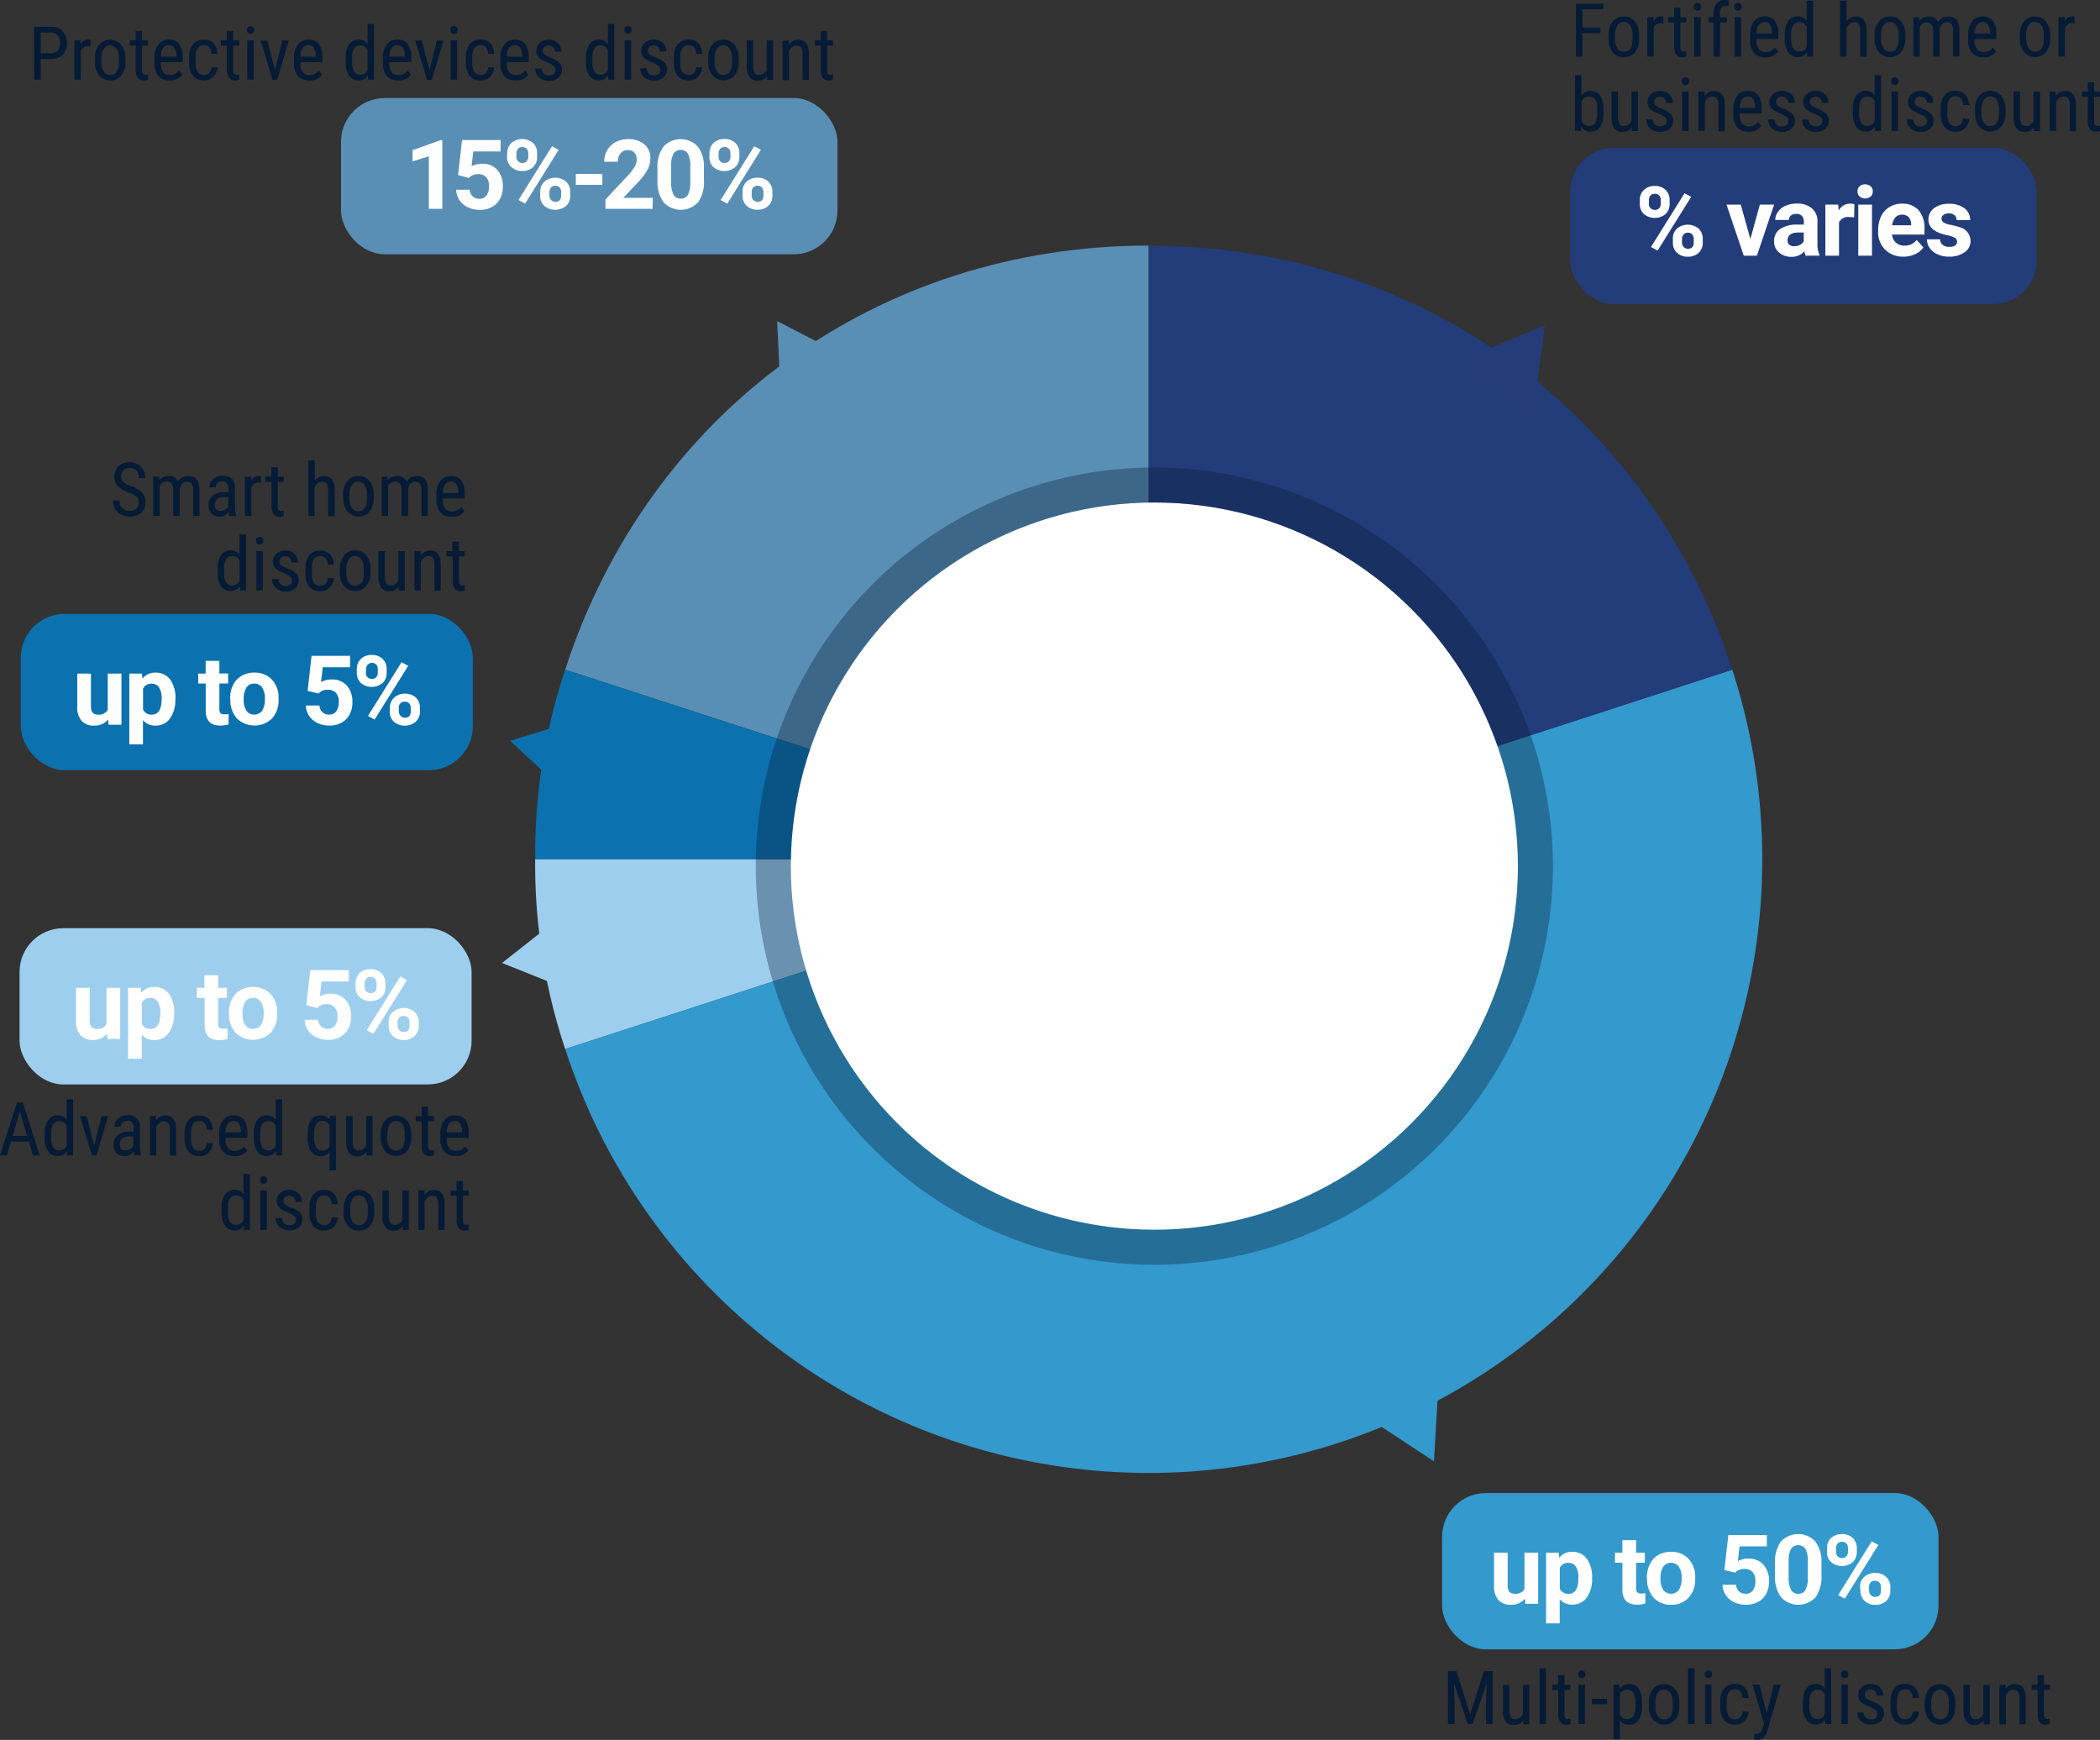 <svg xmlns="http://www.w3.org/2000/svg" viewBox="0 0 479.9 397.52"><rect x="0" y="0" width="479.9" height="397.52" fill="#333333" stroke="none"/><defs><style>.cls-1{fill:#5a8fb5;}.cls-2{fill:#0b71af;}.cls-3{fill:#9eceee;}.cls-4{fill:#3499cc;}.cls-5{fill:#233c7a;}.cls-6{fill:#fff;}.cls-7{fill:#243c7a;}.cls-8{opacity:0.34;}.cls-9{fill:#061b35;}.cls-10{opacity:0;}.cls-11{fill:none;stroke:#a3a6a8;stroke-miterlimit:10;opacity:0.2;}</style></defs><g id="Layer_2" data-name="Layer 2"><g id="Layer_1-2" data-name="Layer 1"><path class="cls-1" d="M262.51,196.35,129.16,153c19.14-58.92,71.4-96.89,133.35-96.89Z"/><path class="cls-2" d="M262.51,196.35H122.3A133.17,133.17,0,0,1,129.16,153Z"/><path class="cls-3" d="M262.51,196.35,129.16,239.68a133.18,133.18,0,0,1-6.86-43.33Z"/><path class="cls-4" d="M262.51,196.35,395.86,153a140.21,140.21,0,0,1-266.7,86.65h0Z"/><path class="cls-5" d="M262.51,196.35V56.14c61.95,0,114.21,38,133.35,96.89Z"/><rect class="cls-1" x="77.93" y="22.4" width="113.45" height="35.7" rx="10" transform="translate(269.31 80.5) rotate(-180)"/><rect class="cls-2" x="4.75" y="140.27" width="103.3" height="35.7" rx="10" transform="translate(112.8 316.23) rotate(-180)"/><path class="cls-6" d="M24.72,164.39a3.94,3.94,0,0,1-3.2,1.4,3.67,3.67,0,0,1-2.86-1.08,4.57,4.57,0,0,1-1-3.16V153.9h3.12v7.55c0,1.22.55,1.83,1.66,1.83a2.25,2.25,0,0,0,2.18-1.11V153.9h3.13v11.68H24.8Z"/><path class="cls-6" d="M40.06,159.84a7.08,7.08,0,0,1-1.22,4.33,3.94,3.94,0,0,1-3.31,1.62,3.64,3.64,0,0,1-2.86-1.23v5.5H29.55V153.9h2.89l.11,1.14a3.69,3.69,0,0,1,3-1.36,4,4,0,0,1,3.36,1.6,7.23,7.23,0,0,1,1.19,4.4Zm-3.12-.22a4.66,4.66,0,0,0-.57-2.52,1.89,1.89,0,0,0-1.68-.88,2,2,0,0,0-2,1.12v4.78a2.08,2.08,0,0,0,2,1.16C36.2,163.28,36.94,162.06,36.94,159.62Z"/><path class="cls-6" d="M50.13,151v2.87h2v2.29h-2V162a1.36,1.36,0,0,0,.25.93,1.21,1.21,0,0,0,.94.28,5,5,0,0,0,.92-.07v2.36a6.31,6.31,0,0,1-1.89.28c-2.18,0-3.3-1.1-3.34-3.31v-6.29H45.3V153.9H47V151Z"/><path class="cls-6" d="M52.58,159.63a7,7,0,0,1,.67-3.1,4.91,4.91,0,0,1,1.93-2.1,5.59,5.59,0,0,1,2.92-.75A5.36,5.36,0,0,1,62,155.13a5.79,5.79,0,0,1,1.66,3.93l0,.8a6.11,6.11,0,0,1-1.5,4.31,5.81,5.81,0,0,1-8,0,6.17,6.17,0,0,1-1.51-4.4Zm3.12.22a4.36,4.36,0,0,0,.63,2.55,2.25,2.25,0,0,0,3.56,0,4.82,4.82,0,0,0,.64-2.79,4.38,4.38,0,0,0-.64-2.53,2.09,2.09,0,0,0-1.79-.89,2,2,0,0,0-1.77.89A4.81,4.81,0,0,0,55.7,159.85Z"/><path class="cls-6" d="M70.3,157.85l.9-8H80v2.6H73.76l-.39,3.38a5,5,0,0,1,2.37-.59,4.5,4.5,0,0,1,3.51,1.39,5.57,5.57,0,0,1,1.28,3.9,5.78,5.78,0,0,1-.64,2.72,4.66,4.66,0,0,1-1.84,1.87,5.8,5.8,0,0,1-2.83.66,6,6,0,0,1-2.64-.58,4.59,4.59,0,0,1-1.93-1.62,4.45,4.45,0,0,1-.75-2.39H73a2.28,2.28,0,0,0,.68,1.53,2.2,2.2,0,0,0,1.54.55,1.92,1.92,0,0,0,1.63-.77,3.51,3.51,0,0,0,.57-2.15,2.92,2.92,0,0,0-.66-2.05,2.43,2.43,0,0,0-1.87-.71,2.69,2.69,0,0,0-1.8.58l-.3.28Z"/><path class="cls-6" d="M81.54,152.88a3.08,3.08,0,0,1,.94-2.34,3.39,3.39,0,0,1,2.46-.9,3.43,3.43,0,0,1,2.48.89,3.17,3.17,0,0,1,.94,2.41v.78a3.09,3.09,0,0,1-.94,2.34,3.89,3.89,0,0,1-4.94,0,3.13,3.13,0,0,1-.94-2.4Zm2.07.84a1.44,1.44,0,0,0,.37,1,1.3,1.3,0,0,0,1,.39,1.22,1.22,0,0,0,1-.4,1.52,1.52,0,0,0,.36-1.07v-.8a1.48,1.48,0,0,0-.36-1,1.39,1.39,0,0,0-1.94,0,1.53,1.53,0,0,0-.37,1.1Zm2,10.68-1.52-.82,7.67-12.28,1.53.82Zm3.48-2.68a3.06,3.06,0,0,1,1-2.34,3.41,3.41,0,0,1,2.46-.89,3.48,3.48,0,0,1,2.47.87,3.17,3.17,0,0,1,.95,2.43v.77A3.08,3.08,0,0,1,95,164.9a3.9,3.9,0,0,1-5,0,3.13,3.13,0,0,1-.94-2.38Zm2.07.84a1.44,1.44,0,0,0,.39,1,1.26,1.26,0,0,0,1,.42c.88,0,1.32-.49,1.32-1.46v-.82a1.48,1.48,0,0,0-.37-1,1.28,1.28,0,0,0-1-.39,1.27,1.27,0,0,0-1,.39,1.48,1.48,0,0,0-.37,1.07Z"/><polygon class="cls-4" points="327.7 333.88 308.43 321.21 329.04 310.86 327.7 333.88"/><rect class="cls-4" x="329.54" y="341.13" width="113.45" height="35.7" rx="10" transform="translate(772.54 717.96) rotate(-180)"/><polygon class="cls-7" points="353 74.35 350.1 97.23 331.73 83.28 353 74.35"/><polygon class="cls-2" points="116.57 169.26 138.6 162.44 133.49 184.93 116.57 169.26"/><circle class="cls-6" cx="263.8" cy="197.89" r="83.08"/><g class="cls-8"><path class="cls-9" d="M263.8,114.81a83.08,83.08,0,1,1-83.08,83.08,83.08,83.08,0,0,1,83.08-83.08m0-8a91.08,91.08,0,1,0,91.08,91.08,91.19,91.19,0,0,0-91.08-91.08Z"/></g><rect class="cls-5" x="358.81" y="33.77" width="106.61" height="35.7" rx="10" transform="translate(824.24 103.25) rotate(-180)"/><g class="cls-10"><circle class="cls-11" cx="266.8" cy="195.89" r="161.08"/><circle class="cls-11" cx="265.1" cy="195.89" r="150.02"/></g><path class="cls-9" d="M365.72,7.59h-4.09v5.33h-1.51V.84h6.29v1.3h-4.78V6.28h4.09Z"/><path class="cls-9" d="M367.6,8a4.65,4.65,0,0,1,.95-3.1,3.1,3.1,0,0,1,2.51-1.14,3.15,3.15,0,0,1,2.51,1.11,4.59,4.59,0,0,1,1,3v.95A4.66,4.66,0,0,1,373.6,12a3.38,3.38,0,0,1-5,0,4.58,4.58,0,0,1-1-3Zm1.46.85a3.78,3.78,0,0,0,.55,2.17,1.69,1.69,0,0,0,1.46.8c1.3,0,2-.94,2-2.81V8a3.84,3.84,0,0,0-.54-2.18,1.69,1.69,0,0,0-1.47-.8,1.65,1.65,0,0,0-1.45.8A3.83,3.83,0,0,0,369.06,8Z"/><path class="cls-9" d="M380.15,5.32a3.55,3.55,0,0,0-.67-.06A1.62,1.62,0,0,0,377.9,6.5v6.42h-1.46v-9h1.42l0,.92a1.83,1.83,0,0,1,1.67-1.08,1.43,1.43,0,0,1,.58.11Z"/><path class="cls-9" d="M384,1.77V3.94h1.35V5.13H384v5.58a1.56,1.56,0,0,0,.17.8.65.65,0,0,0,.6.28,2.09,2.09,0,0,0,.59-.1l0,1.23a3,3,0,0,1-1,.17,1.57,1.57,0,0,1-1.33-.62,3,3,0,0,1-.45-1.76V5.13h-1.37V3.94h1.37V1.77Z"/><path class="cls-9" d="M388.74,1.56a.91.91,0,0,1-.2.62.92.92,0,0,1-1.26,0,1,1,0,0,1-.2-.62,1,1,0,0,1,.2-.63.88.88,0,0,1,1.25,0A1,1,0,0,1,388.74,1.56Zm-.11,11.36h-1.47v-9h1.47Z"/><path class="cls-9" d="M391.58,12.92V5.13h-1.17V3.94h1.17v-1a3.22,3.22,0,0,1,.7-2.13A2.36,2.36,0,0,1,394.17,0a3,3,0,0,1,.88.14L395,1.38a2.93,2.93,0,0,0-.67-.08c-.84,0-1.26.6-1.26,1.79v.85h1.54V5.13h-1.54v7.79Z"/><path class="cls-9" d="M398,1.56a.91.91,0,0,1-.21.62.77.77,0,0,1-.63.25.73.73,0,0,1-.62-.25.91.91,0,0,1-.21-.62,1,1,0,0,1,.21-.63.74.74,0,0,1,.62-.26.79.79,0,0,1,.63.26A1,1,0,0,1,398,1.56Zm-.12,11.36h-1.47v-9h1.47Z"/><path class="cls-9" d="M403.42,13.09a3.26,3.26,0,0,1-2.57-1,4.32,4.32,0,0,1-.91-2.93V8.07a5.08,5.08,0,0,1,.87-3.15,2.91,2.91,0,0,1,2.45-1.14,2.78,2.78,0,0,1,2.35,1,5.15,5.15,0,0,1,.8,3.13v1h-5v.21a3.3,3.3,0,0,0,.54,2.1,1.9,1.9,0,0,0,1.56.66,2.6,2.6,0,0,0,1.15-.25,2.93,2.93,0,0,0,.92-.77l.76.93A3.33,3.33,0,0,1,403.42,13.09Zm-.16-8a1.56,1.56,0,0,0-1.36.63,3.71,3.71,0,0,0-.5,1.94h3.54v-.2a3.4,3.4,0,0,0-.46-1.82A1.41,1.41,0,0,0,403.26,5Z"/><path class="cls-9" d="M407.86,8a5.41,5.41,0,0,1,.78-3.17,2.58,2.58,0,0,1,2.23-1.08,2.32,2.32,0,0,1,2,1V.17h1.46V12.92H413l-.08-1a2.31,2.31,0,0,1-2.06,1.13A2.57,2.57,0,0,1,408.67,12,5.2,5.2,0,0,1,407.86,9Zm1.47.83a4.24,4.24,0,0,0,.45,2.22,1.61,1.61,0,0,0,1.46.71,1.75,1.75,0,0,0,1.64-1.11V6.16a1.77,1.77,0,0,0-1.63-1.08,1.6,1.6,0,0,0-1.46.71A4.22,4.22,0,0,0,409.33,8Z"/><path class="cls-9" d="M422,4.86a2.61,2.61,0,0,1,2.15-1.08c1.59,0,2.39,1.06,2.41,3.18v6h-1.46V7a2.51,2.51,0,0,0-.35-1.5,1.3,1.3,0,0,0-1.06-.44,1.46,1.46,0,0,0-1,.37,2.67,2.67,0,0,0-.71,1v6.52H420.5V.17H422Z"/><path class="cls-9" d="M428.4,8a4.65,4.65,0,0,1,1-3.1,3.1,3.1,0,0,1,2.51-1.14,3.14,3.14,0,0,1,2.51,1.11,4.64,4.64,0,0,1,1,3v.95a4.67,4.67,0,0,1-1,3.08,3.11,3.11,0,0,1-2.52,1.14,3.16,3.16,0,0,1-2.51-1.1,4.64,4.64,0,0,1-1-3Zm1.47.85a3.78,3.78,0,0,0,.54,2.17,1.69,1.69,0,0,0,1.47.8c1.29,0,2-.94,2-2.81V8a3.84,3.84,0,0,0-.55-2.18,1.69,1.69,0,0,0-1.47-.8,1.66,1.66,0,0,0-1.45.8A3.83,3.83,0,0,0,429.87,8Z"/><path class="cls-9" d="M438.62,3.94l0,.83a2.68,2.68,0,0,1,2.16-1,2.11,2.11,0,0,1,2.1,1.3,2.67,2.67,0,0,1,2.36-1.3c1.66,0,2.5,1,2.54,3.09v6.05h-1.46V7A2.48,2.48,0,0,0,446,5.56a1.35,1.35,0,0,0-1.18-.48,1.34,1.34,0,0,0-1.08.51,2.5,2.5,0,0,0-.48,1.32v6h-1.48V7c0-1.25-.52-1.87-1.51-1.87a1.6,1.6,0,0,0-1.57,1.11v6.73h-1.46v-9Z"/><path class="cls-9" d="M453.24,13.09a3.26,3.26,0,0,1-2.57-1,4.32,4.32,0,0,1-.91-2.93V8.07a5.08,5.08,0,0,1,.87-3.15,2.91,2.91,0,0,1,2.45-1.14,2.78,2.78,0,0,1,2.35,1,5.15,5.15,0,0,1,.8,3.13v1h-5v.21a3.3,3.3,0,0,0,.54,2.1,1.9,1.9,0,0,0,1.56.66,2.6,2.6,0,0,0,1.15-.25,2.93,2.93,0,0,0,.92-.77l.77.93A3.36,3.36,0,0,1,453.24,13.09Zm-.16-8a1.56,1.56,0,0,0-1.36.63,3.71,3.71,0,0,0-.5,1.94h3.54v-.2a3.4,3.4,0,0,0-.46-1.82A1.41,1.41,0,0,0,453.08,5Z"/><path class="cls-9" d="M461.58,8a4.65,4.65,0,0,1,.95-3.1A3.1,3.1,0,0,1,465,3.78a3.15,3.15,0,0,1,2.51,1.11,4.59,4.59,0,0,1,1,3v.95a4.66,4.66,0,0,1-.94,3.08,3.38,3.38,0,0,1-5,0,4.58,4.58,0,0,1-1-3Zm1.46.85a3.78,3.78,0,0,0,.55,2.17,1.69,1.69,0,0,0,1.46.8c1.3,0,2-.94,2-2.81V8a3.84,3.84,0,0,0-.54-2.18A1.69,1.69,0,0,0,465,5a1.65,1.65,0,0,0-1.45.8A3.83,3.83,0,0,0,463,8Z"/><path class="cls-9" d="M474.13,5.32a3.55,3.55,0,0,0-.67-.06,1.62,1.62,0,0,0-1.58,1.24v6.42h-1.46v-9h1.42l0,.92a1.83,1.83,0,0,1,1.67-1.08,1.43,1.43,0,0,1,.58.11Z"/><path class="cls-9" d="M366.42,25.87a5.5,5.5,0,0,1-.76,3.16,2.51,2.51,0,0,1-2.19,1.06,2.32,2.32,0,0,1-2.14-1.23l-.08,1.06h-1.33V17.17h1.46v4.76a2.3,2.3,0,0,1,2.07-1.15,2.52,2.52,0,0,1,2.22,1,5.59,5.59,0,0,1,.75,3.16ZM365,25a4.3,4.3,0,0,0-.45-2.27,1.6,1.6,0,0,0-1.44-.67,1.79,1.79,0,0,0-1.69,1.23v4.27a1.8,1.8,0,0,0,1.71,1.21,1.57,1.57,0,0,0,1.43-.7,4.39,4.39,0,0,0,.44-2.16Z"/><path class="cls-9" d="M372.87,29.13a2.49,2.49,0,0,1-2.13,1,2.14,2.14,0,0,1-1.84-.84,4.06,4.06,0,0,1-.63-2.46V20.94h1.46v5.75q0,2.1,1.26,2.1a1.83,1.83,0,0,0,1.84-1.2V20.94h1.47v9h-1.39Z"/><path class="cls-9" d="M380.88,27.62a1.09,1.09,0,0,0-.36-.81,5.41,5.41,0,0,0-1.38-.8,8.73,8.73,0,0,1-1.67-.83,2.38,2.38,0,0,1-.73-.8,2.18,2.18,0,0,1-.24-1.06,2.37,2.37,0,0,1,.8-1.82,3,3,0,0,1,2.05-.72,2.92,2.92,0,0,1,2.11.76,2.59,2.59,0,0,1,.79,2h-1.46a1.42,1.42,0,0,0-.4-1,1.36,1.36,0,0,0-1-.43,1.49,1.49,0,0,0-1,.33,1.2,1.2,0,0,0-.37.9,1,1,0,0,0,.27.72,4.87,4.87,0,0,0,1.3.72A6.65,6.65,0,0,1,381.76,26a2.17,2.17,0,0,1,.59,1.55,2.37,2.37,0,0,1-.81,1.88,3.17,3.17,0,0,1-2.16.7,3.24,3.24,0,0,1-2.27-.8,2.68,2.68,0,0,1-.87-2.05h1.47a1.64,1.64,0,0,0,.46,1.17,2,2,0,0,0,2.32.1A1.1,1.1,0,0,0,380.88,27.62Z"/><path class="cls-9" d="M386,18.56a.91.91,0,0,1-.21.62.92.92,0,0,1-1.26,0,1,1,0,0,1-.2-.62,1,1,0,0,1,.2-.63.88.88,0,0,1,1.25,0A1,1,0,0,1,386,18.56Zm-.12,11.36h-1.47v-9h1.47Z"/><path class="cls-9" d="M389.53,20.94l.05,1a2.62,2.62,0,0,1,2.18-1.13c1.59,0,2.39,1.06,2.41,3.18v6h-1.46V24a2.44,2.44,0,0,0-.35-1.5,1.3,1.3,0,0,0-1.06-.44,1.46,1.46,0,0,0-1,.37,2.53,2.53,0,0,0-.7.95v6.52h-1.47v-9Z"/><path class="cls-9" d="M399.59,30.09a3.28,3.28,0,0,1-2.58-1,4.32,4.32,0,0,1-.91-2.93V25.07a5.08,5.08,0,0,1,.87-3.15,2.92,2.92,0,0,1,2.45-1.14,2.8,2.8,0,0,1,2.36,1,5.15,5.15,0,0,1,.79,3.13v1h-5v.21a3.3,3.3,0,0,0,.54,2.1,1.93,1.93,0,0,0,1.57.66,2.58,2.58,0,0,0,1.14-.25,2.85,2.85,0,0,0,.93-.77l.76.93A3.35,3.35,0,0,1,399.59,30.09Zm-.17-8a1.53,1.53,0,0,0-1.35.63,3.62,3.62,0,0,0-.5,1.94h3.53v-.2a3.31,3.31,0,0,0-.46-1.82A1.39,1.39,0,0,0,399.42,22Z"/><path class="cls-9" d="M408.7,27.62a1.09,1.09,0,0,0-.36-.81A5.06,5.06,0,0,0,407,26a9.05,9.05,0,0,1-1.67-.83,2.45,2.45,0,0,1-.72-.8,2.18,2.18,0,0,1-.24-1.06,2.34,2.34,0,0,1,.8-1.82,3.28,3.28,0,0,1,4.15,0,2.6,2.6,0,0,1,.8,2h-1.46a1.43,1.43,0,0,0-.41-1,1.36,1.36,0,0,0-1-.43,1.45,1.45,0,0,0-1,.33,1.16,1.16,0,0,0-.37.9,1,1,0,0,0,.27.72,4.87,4.87,0,0,0,1.3.72A6.48,6.48,0,0,1,409.58,26a2.17,2.17,0,0,1,.59,1.55,2.37,2.37,0,0,1-.81,1.88,3.13,3.13,0,0,1-2.15.7,3.25,3.25,0,0,1-2.28-.8,2.68,2.68,0,0,1-.87-2.05h1.48a1.52,1.52,0,0,0,1.67,1.6,1.67,1.67,0,0,0,1.11-.33A1.12,1.12,0,0,0,408.7,27.62Z"/><path class="cls-9" d="M416.44,27.62a1.08,1.08,0,0,0-.35-.81,5.41,5.41,0,0,0-1.38-.8,8.73,8.73,0,0,1-1.67-.83,2.38,2.38,0,0,1-.73-.8,2.18,2.18,0,0,1-.24-1.06,2.37,2.37,0,0,1,.8-1.82,3.29,3.29,0,0,1,4.16,0,2.59,2.59,0,0,1,.79,2h-1.46a1.42,1.42,0,0,0-.4-1,1.37,1.37,0,0,0-1-.43,1.49,1.49,0,0,0-1,.33,1.16,1.16,0,0,0-.37.9,1,1,0,0,0,.27.72,4.87,4.87,0,0,0,1.3.72A6.48,6.48,0,0,1,417.32,26a2.13,2.13,0,0,1,.59,1.55,2.37,2.37,0,0,1-.8,1.88,3.17,3.17,0,0,1-2.16.7,3.23,3.23,0,0,1-2.27-.8,2.65,2.65,0,0,1-.88-2.05h1.48a1.64,1.64,0,0,0,.46,1.17,2,2,0,0,0,2.32.1A1.09,1.09,0,0,0,416.44,27.62Z"/><path class="cls-9" d="M423.41,25a5.41,5.41,0,0,1,.78-3.17,2.56,2.56,0,0,1,2.22-1.08,2.29,2.29,0,0,1,2,1V17.17h1.47V29.92h-1.34l-.08-1a2.31,2.31,0,0,1-2.06,1.13A2.57,2.57,0,0,1,424.22,29a5.2,5.2,0,0,1-.81-3.06Zm1.47.83a4.24,4.24,0,0,0,.45,2.22,1.6,1.6,0,0,0,1.46.71,1.73,1.73,0,0,0,1.63-1.11V23.16a1.76,1.76,0,0,0-1.62-1.08,1.59,1.59,0,0,0-1.46.71,4.12,4.12,0,0,0-.46,2.17Z"/><path class="cls-9" d="M433.85,18.56a.91.91,0,0,1-.21.62.74.74,0,0,1-.63.25.76.76,0,0,1-.62-.25.91.91,0,0,1-.21-.62,1,1,0,0,1,.21-.63.88.88,0,0,1,1.25,0A1,1,0,0,1,433.85,18.56Zm-.11,11.36h-1.47v-9h1.47Z"/><path class="cls-9" d="M440.41,27.62a1.09,1.09,0,0,0-.36-.81,5.23,5.23,0,0,0-1.38-.8,9.05,9.05,0,0,1-1.67-.83,2.45,2.45,0,0,1-.72-.8,2.18,2.18,0,0,1-.24-1.06,2.34,2.34,0,0,1,.8-1.82,3.28,3.28,0,0,1,4.15,0,2.6,2.6,0,0,1,.8,2h-1.46a1.43,1.43,0,0,0-.41-1,1.36,1.36,0,0,0-1-.43,1.45,1.45,0,0,0-1,.33,1.16,1.16,0,0,0-.37.9,1,1,0,0,0,.27.72,4.94,4.94,0,0,0,1.29.72A6.55,6.55,0,0,1,441.29,26a2.17,2.17,0,0,1,.59,1.55,2.37,2.37,0,0,1-.81,1.88,3.13,3.13,0,0,1-2.15.7,3.25,3.25,0,0,1-2.28-.8,2.68,2.68,0,0,1-.87-2.05h1.48a1.52,1.52,0,0,0,1.67,1.6,1.67,1.67,0,0,0,1.11-.33A1.12,1.12,0,0,0,440.41,27.62Z"/><path class="cls-9" d="M446.91,28.84a1.52,1.52,0,0,0,1.17-.46,1.94,1.94,0,0,0,.48-1.29H450a3.08,3.08,0,0,1-.92,2.15,2.91,2.91,0,0,1-2.12.85A3.15,3.15,0,0,1,444.36,29a4.81,4.81,0,0,1-.87-3.13v-1a4.79,4.79,0,0,1,.87-3.1,3.11,3.11,0,0,1,2.54-1,2.85,2.85,0,0,1,2.19.87A3.56,3.56,0,0,1,450,24h-1.39a2.38,2.38,0,0,0-.48-1.49,1.45,1.45,0,0,0-1.18-.5,1.67,1.67,0,0,0-1.45.64,3.66,3.66,0,0,0-.49,2.11v1.15a3.93,3.93,0,0,0,.47,2.24A1.68,1.68,0,0,0,446.91,28.84Z"/><path class="cls-9" d="M451.33,25a4.71,4.71,0,0,1,.95-3.1,3.11,3.11,0,0,1,2.51-1.14,3.17,3.17,0,0,1,2.52,1.11,4.64,4.64,0,0,1,1,3v.95a4.61,4.61,0,0,1-.95,3.08,3.11,3.11,0,0,1-2.52,1.14,3.14,3.14,0,0,1-2.5-1.1,4.64,4.64,0,0,1-1-3Zm1.47.85a3.71,3.71,0,0,0,.55,2.17,1.69,1.69,0,0,0,1.46.8c1.3,0,2-.94,2-2.81V25a3.76,3.76,0,0,0-.55-2.18,1.67,1.67,0,0,0-1.47-.8,1.65,1.65,0,0,0-1.44.8A3.75,3.75,0,0,0,452.8,25Z"/><path class="cls-9" d="M464.76,29.13a2.53,2.53,0,0,1-2.14,1,2.15,2.15,0,0,1-1.84-.84,4.13,4.13,0,0,1-.63-2.46V20.94h1.46v5.75q0,2.1,1.26,2.1a1.83,1.83,0,0,0,1.84-1.2V20.94h1.47v9h-1.39Z"/><path class="cls-9" d="M469.78,20.94l0,1A2.64,2.64,0,0,1,472,20.78c1.59,0,2.39,1.06,2.42,3.18v6H473V24a2.43,2.43,0,0,0-.36-1.5,1.27,1.27,0,0,0-1.06-.44,1.46,1.46,0,0,0-1,.37,2.64,2.64,0,0,0-.7.95v6.52h-1.47v-9Z"/><path class="cls-9" d="M478.54,18.77v2.17h1.36v1.19h-1.36v5.58a1.46,1.46,0,0,0,.18.8.62.62,0,0,0,.59.28,2,2,0,0,0,.59-.1v1.23a3,3,0,0,1-1,.17,1.55,1.55,0,0,1-1.33-.62,2.9,2.9,0,0,1-.46-1.76V22.13h-1.37V20.94h1.37V18.77Z"/><path class="cls-9" d="M332.81,381.8l3.15,9.87,3.16-9.87h2v12.09h-1.52v-4.71l.14-4.71-3.17,9.42h-1.16l-3.14-9.39.14,4.68v4.71h-1.52V381.8Z"/><path class="cls-9" d="M348.07,393.1a2.53,2.53,0,0,1-2.14,1,2.15,2.15,0,0,1-1.84-.85,4,4,0,0,1-.63-2.45v-5.85h1.46v5.74q0,2.1,1.26,2.1a1.84,1.84,0,0,0,1.84-1.19v-6.65h1.47v9H348.1Z"/><path class="cls-9" d="M353.29,393.89h-1.47V381.14h1.47Z"/><path class="cls-9" d="M357.52,382.73v2.18h1.35v1.18h-1.35v5.58a1.6,1.6,0,0,0,.17.81.67.67,0,0,0,.6.27,1.74,1.74,0,0,0,.59-.1l0,1.24a3.21,3.21,0,0,1-1,.17,1.55,1.55,0,0,1-1.33-.63,3,3,0,0,1-.45-1.76v-5.58h-1.37v-1.18h1.37v-2.18Z"/><path class="cls-9" d="M362.32,382.53a1,1,0,0,1-.21.62.8.8,0,0,1-.63.25.78.78,0,0,1-.62-.25,1,1,0,0,1,0-1.25.72.72,0,0,1,.62-.26.77.77,0,0,1,.63.26A1,1,0,0,1,362.32,382.53Zm-.12,11.36h-1.47v-9h1.47Z"/><path class="cls-9" d="M367.23,389.38H363.8v-1.25h3.43Z"/><path class="cls-9" d="M375.22,389.83a5.4,5.4,0,0,1-.77,3.18,2.53,2.53,0,0,1-2.17,1.05,2.41,2.41,0,0,1-2.09-1v4.31h-1.46V384.91h1.33l.08,1a2.36,2.36,0,0,1,2.11-1.16,2.52,2.52,0,0,1,2.21,1,5.45,5.45,0,0,1,.76,3.08Zm-1.47-.84a4.22,4.22,0,0,0-.46-2.23,1.66,1.66,0,0,0-1.49-.71,1.74,1.74,0,0,0-1.61,1.05v4.67a1.73,1.73,0,0,0,1.62,1,1.62,1.62,0,0,0,1.47-.72,4.07,4.07,0,0,0,.47-2.19Z"/><path class="cls-9" d="M376.8,389a4.72,4.72,0,0,1,.95-3.1,3.36,3.36,0,0,1,5,0,4.63,4.63,0,0,1,1,3v.95a4.7,4.7,0,0,1-.95,3.09,3.36,3.36,0,0,1-5,0,4.55,4.55,0,0,1-1-3Zm1.47.85a3.76,3.76,0,0,0,.55,2.18,1.68,1.68,0,0,0,1.46.79c1.3,0,2-.93,2-2.8v-1a3.81,3.81,0,0,0-.55-2.18,1.69,1.69,0,0,0-1.47-.8,1.67,1.67,0,0,0-1.44.8,3.78,3.78,0,0,0-.55,2.18Z"/><path class="cls-9" d="M387.23,393.89h-1.47V381.14h1.47Z"/><path class="cls-9" d="M391.24,382.53a1,1,0,0,1-.21.62.8.8,0,0,1-.63.25.78.78,0,0,1-.62-.25,1,1,0,0,1,0-1.25.72.72,0,0,1,.62-.26.77.77,0,0,1,.63.26A1,1,0,0,1,391.24,382.53Zm-.12,11.36h-1.47v-9h1.47Z"/><path class="cls-9" d="M396.55,392.8a1.55,1.55,0,0,0,1.17-.45,1.94,1.94,0,0,0,.48-1.29h1.39a3.1,3.1,0,0,1-.92,2.15,2.94,2.94,0,0,1-2.12.85A3.15,3.15,0,0,1,394,393a4.83,4.83,0,0,1-.87-3.13v-1a4.78,4.78,0,0,1,.87-3.09,3.09,3.09,0,0,1,2.54-1.06,2.85,2.85,0,0,1,2.19.87,3.59,3.59,0,0,1,.86,2.39H398.2a2.39,2.39,0,0,0-.48-1.5,1.48,1.48,0,0,0-1.18-.5,1.68,1.68,0,0,0-1.45.65,3.66,3.66,0,0,0-.49,2.11v1.15a4,4,0,0,0,.47,2.24A1.7,1.7,0,0,0,396.55,392.8Z"/><path class="cls-9" d="M403.74,391.45l1.63-6.54h1.56L404,395.16a4.18,4.18,0,0,1-.94,1.76,1.93,1.93,0,0,1-1.38.6,2.87,2.87,0,0,1-.76-.14v-1.24l.32,0a1.51,1.51,0,0,0,1-.3,2.23,2.23,0,0,0,.59-1.05l.28-1-2.63-8.91h1.6Z"/><path class="cls-9" d="M412,389a5.46,5.46,0,0,1,.77-3.16,2.56,2.56,0,0,1,2.23-1.09,2.3,2.3,0,0,1,2,1.05v-4.65h1.47v12.75h-1.35l-.07-1a2.32,2.32,0,0,1-2.07,1.13,2.55,2.55,0,0,1-2.18-1.09,5.16,5.16,0,0,1-.81-3.06Zm1.47.84a4.34,4.34,0,0,0,.44,2.21,1.59,1.59,0,0,0,1.47.71,1.74,1.74,0,0,0,1.63-1.1v-4.53a1.76,1.76,0,0,0-1.63-1.07,1.6,1.6,0,0,0-1.46.7,4.27,4.27,0,0,0-.45,2.18Z"/><path class="cls-9" d="M422.39,382.53a1,1,0,0,1-.21.62.8.8,0,0,1-.63.25.78.78,0,0,1-.62-.25,1,1,0,0,1,0-1.25.72.72,0,0,1,.62-.26.74.74,0,0,1,.63.26A1,1,0,0,1,422.39,382.53Zm-.12,11.36H420.8v-9h1.47Z"/><path class="cls-9" d="M429,391.59a1.06,1.06,0,0,0-.36-.81,5.13,5.13,0,0,0-1.38-.8,9.25,9.25,0,0,1-1.67-.84,2.46,2.46,0,0,1-.73-.79,2.21,2.21,0,0,1-.24-1.06,2.36,2.36,0,0,1,.8-1.82,3.26,3.26,0,0,1,4.16,0,2.58,2.58,0,0,1,.8,1.95h-1.47a1.45,1.45,0,0,0-.4-1,1.39,1.39,0,0,0-1-.43,1.49,1.49,0,0,0-1,.34,1.17,1.17,0,0,0-.37.9,1,1,0,0,0,.27.72,5.06,5.06,0,0,0,1.3.72,6.48,6.48,0,0,1,2.23,1.25,2.14,2.14,0,0,1,.59,1.55,2.35,2.35,0,0,1-.81,1.87,3.61,3.61,0,0,1-4.43-.1,2.67,2.67,0,0,1-.87-2h1.47a1.64,1.64,0,0,0,.46,1.17,1.66,1.66,0,0,0,1.21.42,1.68,1.68,0,0,0,1.12-.33A1.1,1.1,0,0,0,429,391.59Z"/><path class="cls-9" d="M435.45,392.8a1.58,1.58,0,0,0,1.17-.45,1.94,1.94,0,0,0,.48-1.29h1.39a3.1,3.1,0,0,1-.92,2.15,3,3,0,0,1-2.12.85A3.13,3.13,0,0,1,432.9,393a4.83,4.83,0,0,1-.87-3.13v-1a4.78,4.78,0,0,1,.87-3.09,3.09,3.09,0,0,1,2.54-1.06,2.85,2.85,0,0,1,2.19.87,3.59,3.59,0,0,1,.86,2.39H437.1a2.39,2.39,0,0,0-.48-1.5,1.48,1.48,0,0,0-1.18-.5,1.68,1.68,0,0,0-1.45.65,3.66,3.66,0,0,0-.49,2.11v1.15a4,4,0,0,0,.47,2.24A1.7,1.7,0,0,0,435.45,392.8Z"/><path class="cls-9" d="M439.87,389a4.72,4.72,0,0,1,.95-3.1,3.36,3.36,0,0,1,5,0,4.63,4.63,0,0,1,1,3v.95a4.7,4.7,0,0,1-.95,3.09,3.36,3.36,0,0,1-5,0,4.55,4.55,0,0,1-1-3Zm1.47.85a3.84,3.84,0,0,0,.54,2.18,1.71,1.71,0,0,0,1.47.79c1.29,0,2-.93,2-2.8v-1a3.81,3.81,0,0,0-.55-2.18,1.73,1.73,0,0,0-2.92,0,3.86,3.86,0,0,0-.54,2.18Z"/><path class="cls-9" d="M453.29,393.1a2.51,2.51,0,0,1-2.13,1,2.15,2.15,0,0,1-1.84-.85,4,4,0,0,1-.63-2.45v-5.85h1.46v5.74q0,2.1,1.26,2.1a1.84,1.84,0,0,0,1.84-1.19v-6.65h1.47v9h-1.39Z"/><path class="cls-9" d="M458.32,384.91l0,1a2.62,2.62,0,0,1,2.18-1.14c1.59,0,2.39,1.06,2.42,3.18v6H461.5V388a2.43,2.43,0,0,0-.36-1.5,1.25,1.25,0,0,0-1.06-.44,1.5,1.5,0,0,0-1,.36,2.6,2.6,0,0,0-.7,1v6.52h-1.47v-9Z"/><path class="cls-9" d="M467.08,382.73v2.18h1.35v1.18h-1.35v5.58a1.6,1.6,0,0,0,.17.81.67.67,0,0,0,.6.27,1.74,1.74,0,0,0,.59-.1l0,1.24a3.2,3.2,0,0,1-1,.17,1.53,1.53,0,0,1-1.33-.63,2.88,2.88,0,0,1-.46-1.76v-5.58h-1.37v-1.18h1.37v-2.18Z"/><path class="cls-9" d="M9.31,13.48v4.73H7.79V6.12h3.85a3.49,3.49,0,0,1,2.65,1,3.74,3.74,0,0,1,1,2.69,3.67,3.67,0,0,1-.91,2.68,3.55,3.55,0,0,1-2.59,1Zm0-1.31h2.33a2,2,0,0,0,1.56-.6,2.6,2.6,0,0,0,.53-1.74,2.62,2.62,0,0,0-.55-1.75,1.92,1.92,0,0,0-1.53-.65H9.31Z"/><path class="cls-9" d="M20.72,10.61a3.55,3.55,0,0,0-.67-.06,1.62,1.62,0,0,0-1.58,1.24v6.42H17v-9h1.42l0,.91a1.83,1.83,0,0,1,1.67-1.08,1.28,1.28,0,0,1,.58.12Z"/><path class="cls-9" d="M21.7,13.3a4.72,4.72,0,0,1,.95-3.1,3.37,3.37,0,0,1,5,0,4.68,4.68,0,0,1,1,3v1a4.69,4.69,0,0,1-.94,3.09,3.37,3.37,0,0,1-5,0,4.6,4.6,0,0,1-1-3Zm1.47.85a3.74,3.74,0,0,0,.55,2.18,1.68,1.68,0,0,0,1.46.79c1.3,0,2-.93,2-2.8v-1a3.81,3.81,0,0,0-.55-2.18,1.72,1.72,0,0,0-2.91,0,3.78,3.78,0,0,0-.55,2.18Z"/><path class="cls-9" d="M32.47,7.05V9.23h1.35v1.19H32.47V16a1.58,1.58,0,0,0,.17.81.67.67,0,0,0,.6.27,1.74,1.74,0,0,0,.59-.1l0,1.24a3.21,3.21,0,0,1-1,.17,1.52,1.52,0,0,1-1.32-.63A2.88,2.88,0,0,1,31,16V10.42H29.64V9.23H31V7.05Z"/><path class="cls-9" d="M38.78,18.38a3.28,3.28,0,0,1-2.57-1,4.33,4.33,0,0,1-.92-2.94V13.35a5,5,0,0,1,.88-3.15,2.9,2.9,0,0,1,2.44-1.14,2.81,2.81,0,0,1,2.36,1,5.15,5.15,0,0,1,.8,3.13v1h-5v.21a3.24,3.24,0,0,0,.55,2.1,1.92,1.92,0,0,0,1.56.65A2.58,2.58,0,0,0,40,16.88a2.89,2.89,0,0,0,.93-.78l.76.93A3.32,3.32,0,0,1,38.78,18.38Zm-.17-8.06a1.53,1.53,0,0,0-1.35.63,3.78,3.78,0,0,0-.5,2H40.3v-.2a3.46,3.46,0,0,0-.46-1.83A1.44,1.44,0,0,0,38.61,10.32Z"/><path class="cls-9" d="M46.65,17.12a1.58,1.58,0,0,0,1.17-.45,1.94,1.94,0,0,0,.48-1.29h1.39a3.1,3.1,0,0,1-.92,2.15,3,3,0,0,1-2.12.85,3.15,3.15,0,0,1-2.55-1.05,4.83,4.83,0,0,1-.87-3.13v-1a4.78,4.78,0,0,1,.87-3.09,3.12,3.12,0,0,1,2.54-1.06,2.85,2.85,0,0,1,2.19.87,3.59,3.59,0,0,1,.86,2.39H48.3a2.39,2.39,0,0,0-.48-1.5,1.48,1.48,0,0,0-1.18-.5,1.68,1.68,0,0,0-1.45.65,3.66,3.66,0,0,0-.49,2.11v1.15a4,4,0,0,0,.47,2.24A1.7,1.7,0,0,0,46.65,17.12Z"/><path class="cls-9" d="M53.3,7.05V9.23h1.36v1.19H53.3V16a1.47,1.47,0,0,0,.18.81.66.66,0,0,0,.6.27,1.78,1.78,0,0,0,.59-.1l0,1.24a3.21,3.21,0,0,1-1,.17,1.54,1.54,0,0,1-1.33-.63A3,3,0,0,1,51.84,16V10.42H50.47V9.23h1.37V7.05Z"/><path class="cls-9" d="M58.1,6.85a1,1,0,0,1-.21.62.77.77,0,0,1-.63.25.79.79,0,0,1-.62-.25,1,1,0,0,1,0-1.25A.74.74,0,0,1,57.26,6a.74.74,0,0,1,.63.26A1,1,0,0,1,58.1,6.85ZM58,18.21H56.52v-9H58Z"/><path class="cls-9" d="M62.84,16l1.7-6.75H66l-2.67,9H62.28l-2.7-9h1.49Z"/><path class="cls-9" d="M70.67,18.38a3.28,3.28,0,0,1-2.57-1,4.33,4.33,0,0,1-.92-2.94V13.35a5,5,0,0,1,.88-3.15A2.9,2.9,0,0,1,70.5,9.06a2.81,2.81,0,0,1,2.36,1,5.15,5.15,0,0,1,.8,3.13v1h-5v.21a3.3,3.3,0,0,0,.55,2.1,1.92,1.92,0,0,0,1.56.65,2.58,2.58,0,0,0,1.14-.24,2.89,2.89,0,0,0,.93-.78l.76.93A3.31,3.31,0,0,1,70.67,18.38Zm-.17-8.06a1.53,1.53,0,0,0-1.35.63,3.78,3.78,0,0,0-.5,2h3.54v-.2a3.46,3.46,0,0,0-.46-1.83A1.44,1.44,0,0,0,70.5,10.32Z"/><path class="cls-9" d="M79,13.31a5.4,5.4,0,0,1,.78-3.16A2.56,2.56,0,0,1,82,9.06a2.3,2.3,0,0,1,2,1V5.46h1.47V18.21H84.14l-.07-1A2.32,2.32,0,0,1,82,18.38a2.58,2.58,0,0,1-2.19-1.09A5.16,5.16,0,0,1,79,14.23Zm1.47.84a4.22,4.22,0,0,0,.45,2.21,1.59,1.59,0,0,0,1.46.71A1.74,1.74,0,0,0,84,16V11.44a1.76,1.76,0,0,0-1.63-1.07,1.59,1.59,0,0,0-1.46.7,4.26,4.26,0,0,0-.46,2.18Z"/><path class="cls-9" d="M91,18.38a3.31,3.31,0,0,1-2.58-1,4.38,4.38,0,0,1-.91-2.94V13.35a5,5,0,0,1,.88-3.15,2.89,2.89,0,0,1,2.44-1.14,2.81,2.81,0,0,1,2.36,1A5.22,5.22,0,0,1,94,13.2v1h-5v.21a3.3,3.3,0,0,0,.54,2.1,2,2,0,0,0,1.57.65,2.58,2.58,0,0,0,1.14-.24,2.89,2.89,0,0,0,.93-.78l.76.93A3.33,3.33,0,0,1,91,18.38Zm-.17-8.06a1.53,1.53,0,0,0-1.35.63,3.69,3.69,0,0,0-.5,2h3.54v-.2A3.45,3.45,0,0,0,92,10.87,1.41,1.41,0,0,0,90.79,10.32Z"/><path class="cls-9" d="M98.15,16l1.7-6.75h1.49l-2.66,9h-1.1l-2.7-9h1.5Z"/><path class="cls-9" d="M104.57,6.85a1,1,0,0,1-.21.62.91.91,0,0,1-1.25,0,1,1,0,0,1,0-1.25.74.74,0,0,1,.62-.26.74.74,0,0,1,.63.26A1,1,0,0,1,104.57,6.85Zm-.11,11.36H103v-9h1.47Z"/><path class="cls-9" d="M109.88,17.12a1.55,1.55,0,0,0,1.17-.45,1.89,1.89,0,0,0,.49-1.29h1.38a3.06,3.06,0,0,1-.92,2.15,2.92,2.92,0,0,1-2.12.85,3.11,3.11,0,0,1-2.54-1.05,4.77,4.77,0,0,1-.88-3.13v-1a4.78,4.78,0,0,1,.87-3.09,3.14,3.14,0,0,1,2.55-1.06,2.84,2.84,0,0,1,2.18.87,3.54,3.54,0,0,1,.86,2.39h-1.38a2.52,2.52,0,0,0-.48-1.5,1.49,1.49,0,0,0-1.18-.5,1.7,1.7,0,0,0-1.46.65,3.74,3.74,0,0,0-.49,2.11v1.15a4,4,0,0,0,.47,2.24A1.71,1.71,0,0,0,109.88,17.12Z"/><path class="cls-9" d="M117.83,18.38a3.31,3.31,0,0,1-2.58-1,4.38,4.38,0,0,1-.91-2.94V13.35a5,5,0,0,1,.88-3.15,2.89,2.89,0,0,1,2.44-1.14,2.81,2.81,0,0,1,2.36,1,5.22,5.22,0,0,1,.8,3.13v1h-5v.21a3.3,3.3,0,0,0,.54,2.1,2,2,0,0,0,1.57.65,2.58,2.58,0,0,0,1.14-.24,2.89,2.89,0,0,0,.93-.78l.76.93A3.33,3.33,0,0,1,117.83,18.38Zm-.17-8.06a1.53,1.53,0,0,0-1.35.63,3.69,3.69,0,0,0-.5,2h3.54v-.2a3.45,3.45,0,0,0-.47-1.83A1.41,1.41,0,0,0,117.66,10.32Z"/><path class="cls-9" d="M126.94,15.91a1.06,1.06,0,0,0-.36-.81,4.87,4.87,0,0,0-1.37-.8,9.43,9.43,0,0,1-1.68-.84,2.43,2.43,0,0,1-.72-.79,2.21,2.21,0,0,1-.24-1.06,2.33,2.33,0,0,1,.8-1.82,2.88,2.88,0,0,1,2-.73,2.91,2.91,0,0,1,2.11.77,2.58,2.58,0,0,1,.8,2h-1.46a1.47,1.47,0,0,0-.41-1,1.39,1.39,0,0,0-1-.43,1.45,1.45,0,0,0-1,.34,1.13,1.13,0,0,0-.37.9,1,1,0,0,0,.27.72,4.87,4.87,0,0,0,1.3.72,6.32,6.32,0,0,1,2.22,1.25,2.15,2.15,0,0,1,.59,1.55,2.34,2.34,0,0,1-.81,1.87,3.13,3.13,0,0,1-2.15.71,3.21,3.21,0,0,1-2.28-.81,2.67,2.67,0,0,1-.87-2h1.48a1.64,1.64,0,0,0,.45,1.17,1.69,1.69,0,0,0,1.22.42,1.67,1.67,0,0,0,1.11-.33A1.1,1.1,0,0,0,126.94,15.91Z"/><path class="cls-9" d="M133.91,13.31a5.4,5.4,0,0,1,.77-3.16,2.56,2.56,0,0,1,2.23-1.09,2.3,2.3,0,0,1,2,1V5.46h1.47V18.21H139l-.07-1a2.32,2.32,0,0,1-2.07,1.13,2.58,2.58,0,0,1-2.19-1.09,5.23,5.23,0,0,1-.8-3.06Zm1.47.84a4.23,4.23,0,0,0,.44,2.21,1.59,1.59,0,0,0,1.46.71,1.74,1.74,0,0,0,1.64-1.1V11.44a1.76,1.76,0,0,0-1.63-1.07,1.6,1.6,0,0,0-1.46.7,4.17,4.17,0,0,0-.45,2.18Z"/><path class="cls-9" d="M144.35,6.85a1,1,0,0,1-.21.62.8.8,0,0,1-.63.25.78.78,0,0,1-.62-.25,1,1,0,0,1,0-1.25.72.72,0,0,1,.62-.26.74.74,0,0,1,.63.26A1,1,0,0,1,144.35,6.85Zm-.12,11.36h-1.47v-9h1.47Z"/><path class="cls-9" d="M150.91,15.91a1.06,1.06,0,0,0-.36-.81,5.13,5.13,0,0,0-1.38-.8,9.25,9.25,0,0,1-1.67-.84,2.35,2.35,0,0,1-.73-.79,2.21,2.21,0,0,1-.24-1.06,2.36,2.36,0,0,1,.8-1.82,3.26,3.26,0,0,1,4.16,0,2.58,2.58,0,0,1,.79,2h-1.46a1.46,1.46,0,0,0-.4-1,1.41,1.41,0,0,0-1-.43,1.49,1.49,0,0,0-1,.34,1.17,1.17,0,0,0-.37.9,1,1,0,0,0,.27.72,4.87,4.87,0,0,0,1.3.72,6.48,6.48,0,0,1,2.23,1.25,2.15,2.15,0,0,1,.59,1.55,2.34,2.34,0,0,1-.81,1.87,3.61,3.61,0,0,1-4.43-.1,2.67,2.67,0,0,1-.87-2h1.47a1.64,1.64,0,0,0,.46,1.17,1.66,1.66,0,0,0,1.21.42,1.64,1.64,0,0,0,1.11-.33A1.08,1.08,0,0,0,150.91,15.91Z"/><path class="cls-9" d="M157.4,17.12a1.55,1.55,0,0,0,1.17-.45,1.89,1.89,0,0,0,.49-1.29h1.38a3.09,3.09,0,0,1-.91,2.15,3,3,0,0,1-2.13.85,3.11,3.11,0,0,1-2.54-1.05A4.83,4.83,0,0,1,154,14.2v-1a4.78,4.78,0,0,1,.88-3.09,3.11,3.11,0,0,1,2.54-1.06,2.84,2.84,0,0,1,2.18.87,3.54,3.54,0,0,1,.86,2.39h-1.38a2.52,2.52,0,0,0-.48-1.5,1.49,1.49,0,0,0-1.18-.5,1.7,1.7,0,0,0-1.46.65,3.74,3.74,0,0,0-.49,2.11v1.15a4,4,0,0,0,.47,2.24A1.72,1.72,0,0,0,157.4,17.12Z"/><path class="cls-9" d="M161.83,13.3a4.72,4.72,0,0,1,.95-3.1,3.1,3.1,0,0,1,2.51-1.14,3.14,3.14,0,0,1,2.51,1.11,4.63,4.63,0,0,1,1,3v1a4.7,4.7,0,0,1-.95,3.09,3.37,3.37,0,0,1-5,0,4.6,4.6,0,0,1-1-3Zm1.47.85a3.82,3.82,0,0,0,.54,2.18,1.7,1.7,0,0,0,1.47.79c1.29,0,2-.93,2-2.8v-1a3.89,3.89,0,0,0-.55-2.18,1.73,1.73,0,0,0-2.92,0,3.86,3.86,0,0,0-.54,2.18Z"/><path class="cls-9" d="M175.25,17.42a2.52,2.52,0,0,1-2.13,1,2.14,2.14,0,0,1-1.84-.85,4.11,4.11,0,0,1-.64-2.45V9.23h1.47V15q0,2.1,1.26,2.1a1.84,1.84,0,0,0,1.84-1.19V9.23h1.47v9h-1.39Z"/><path class="cls-9" d="M180.27,9.23l0,1a2.63,2.63,0,0,1,2.19-1.14c1.59,0,2.39,1.06,2.41,3.18v6h-1.46v-5.9a2.51,2.51,0,0,0-.35-1.5,1.27,1.27,0,0,0-1.06-.44,1.5,1.5,0,0,0-1,.36,2.49,2.49,0,0,0-.7,1v6.52h-1.47v-9Z"/><path class="cls-9" d="M189,7.05V9.23h1.35v1.19H189V16a1.58,1.58,0,0,0,.17.81.67.67,0,0,0,.6.27,1.78,1.78,0,0,0,.59-.1l0,1.24a3.21,3.21,0,0,1-1,.17,1.52,1.52,0,0,1-1.32-.63,2.88,2.88,0,0,1-.46-1.76V10.42h-1.37V9.23h1.37V7.05Z"/><path class="cls-9" d="M31.71,114.85a1.89,1.89,0,0,0-.48-1.39,5,5,0,0,0-1.77-.93,8.11,8.11,0,0,1-2-1,3.4,3.4,0,0,1-1-1.15,3.38,3.38,0,0,1,.62-3.84,3.46,3.46,0,0,1,2.51-.93,3.75,3.75,0,0,1,1.9.48,3.11,3.11,0,0,1,1.27,1.32,3.86,3.86,0,0,1,.45,1.85H31.71a2.54,2.54,0,0,0-.53-1.73,2,2,0,0,0-1.56-.61,1.9,1.9,0,0,0-1.42.51,2,2,0,0,0-.51,1.45,1.68,1.68,0,0,0,.55,1.28,4.86,4.86,0,0,0,1.69.92,5.83,5.83,0,0,1,2.55,1.46,3.2,3.2,0,0,1,.77,2.25,3.09,3.09,0,0,1-1,2.36,3.69,3.69,0,0,1-2.6.88,4.18,4.18,0,0,1-1.95-.46,3.51,3.51,0,0,1-1.4-1.3,3.57,3.57,0,0,1-.51-1.91h1.53a2.16,2.16,0,0,0,2.33,2.37,2,2,0,0,0,1.51-.52A1.89,1.89,0,0,0,31.71,114.85Z"/><path class="cls-9" d="M36.42,108.92l0,.83a2.65,2.65,0,0,1,2.16-1,2.12,2.12,0,0,1,2.1,1.3,2.67,2.67,0,0,1,2.36-1.3c1.65,0,2.5,1,2.54,3.09v6.05H44.16V112a2.48,2.48,0,0,0-.35-1.45,1.36,1.36,0,0,0-1.18-.48,1.34,1.34,0,0,0-1.08.51,2.34,2.34,0,0,0-.48,1.32v6H39.59v-6c0-1.25-.52-1.87-1.52-1.87a1.6,1.6,0,0,0-1.57,1.11v6.73H35v-9Z"/><path class="cls-9" d="M52.45,117.9a3.2,3.2,0,0,1-.19-1,2.32,2.32,0,0,1-2,1.15,2.61,2.61,0,0,1-1.91-.68,2.64,2.64,0,0,1-.68-1.93,2.74,2.74,0,0,1,.93-2.18,3.81,3.81,0,0,1,2.55-.82h1.08v-1a1.51,1.51,0,0,0-2.53-1.09,1.32,1.32,0,0,0-.41,1H47.83a2.37,2.37,0,0,1,.4-1.31,2.85,2.85,0,0,1,1.1-1,3.39,3.39,0,0,1,1.54-.35,3,3,0,0,1,2.09.68,2.72,2.72,0,0,1,.74,2V116a5.4,5.4,0,0,0,.28,1.8v.13Zm-2-1.17a2,2,0,0,0,1-.29,1.91,1.91,0,0,0,.72-.75v-2.14h-.83a2.75,2.75,0,0,0-1.66.47,1.48,1.48,0,0,0-.6,1.26,1.67,1.67,0,0,0,.3,1.11A1.34,1.34,0,0,0,50.49,116.73Z"/><path class="cls-9" d="M59.68,110.3a3.45,3.45,0,0,0-.66-.06,1.62,1.62,0,0,0-1.58,1.24v6.42H56v-9H57.4l0,.92a1.84,1.84,0,0,1,1.67-1.08,1.39,1.39,0,0,1,.58.11Z"/><path class="cls-9" d="M63.48,106.75v2.17h1.36v1.19H63.48v5.58a1.46,1.46,0,0,0,.18.8.62.62,0,0,0,.59.28,2,2,0,0,0,.59-.1v1.24a3.24,3.24,0,0,1-1,.16,1.54,1.54,0,0,1-1.33-.62,2.9,2.9,0,0,1-.46-1.76v-5.58H60.65v-1.19H62v-2.17Z"/><path class="cls-9" d="M71.94,109.84a2.59,2.59,0,0,1,2.14-1.08c1.59,0,2.4,1.06,2.42,3.18v6H75V112a2.43,2.43,0,0,0-.36-1.5,1.26,1.26,0,0,0-1.05-.44,1.47,1.47,0,0,0-1,.37,2.64,2.64,0,0,0-.7.95v6.52H70.47V105.15h1.47Z"/><path class="cls-9" d="M78.38,113a4.65,4.65,0,0,1,1-3.1,3.1,3.1,0,0,1,2.51-1.14,3.15,3.15,0,0,1,2.51,1.11,4.59,4.59,0,0,1,1,3v.95a4.66,4.66,0,0,1-.94,3.08,3.38,3.38,0,0,1-5,0,4.58,4.58,0,0,1-1-3Zm1.46.85a3.78,3.78,0,0,0,.55,2.17,1.69,1.69,0,0,0,1.46.8c1.3,0,2-.94,2-2.81v-1a3.76,3.76,0,0,0-.55-2.18,1.72,1.72,0,0,0-2.91,0,3.83,3.83,0,0,0-.55,2.17Z"/><path class="cls-9" d="M88.6,108.92l0,.83a2.68,2.68,0,0,1,2.17-1,2.12,2.12,0,0,1,2.1,1.3,2.65,2.65,0,0,1,2.36-1.3c1.65,0,2.5,1,2.54,3.09v6.05H96.34V112a2.48,2.48,0,0,0-.35-1.45,1.36,1.36,0,0,0-1.18-.48,1.34,1.34,0,0,0-1.08.51,2.34,2.34,0,0,0-.48,1.32v6H91.77v-6c0-1.25-.52-1.87-1.52-1.87a1.6,1.6,0,0,0-1.57,1.11v6.73H87.22v-9Z"/><path class="cls-9" d="M103.22,118.07a3.28,3.28,0,0,1-2.58-1,4.37,4.37,0,0,1-.91-2.93v-1.09a5,5,0,0,1,.88-3.15,2.9,2.9,0,0,1,2.44-1.14,2.8,2.8,0,0,1,2.36,1,5.15,5.15,0,0,1,.8,3.13v1h-5v.21a3.24,3.24,0,0,0,.55,2.1,1.9,1.9,0,0,0,1.56.66,2.45,2.45,0,0,0,1.14-.25,2.85,2.85,0,0,0,.93-.77l.76.93A3.34,3.34,0,0,1,103.22,118.07Zm-.17-8a1.53,1.53,0,0,0-1.35.63,3.71,3.71,0,0,0-.5,1.94h3.54v-.2a3.49,3.49,0,0,0-.46-1.82A1.42,1.42,0,0,0,103.05,110Z"/><path class="cls-9" d="M49.74,130a5.42,5.42,0,0,1,.77-3.17,2.58,2.58,0,0,1,2.23-1.08,2.32,2.32,0,0,1,2,1v-4.65h1.47V134.9H54.87l-.07-1a2.32,2.32,0,0,1-2.07,1.13A2.57,2.57,0,0,1,50.54,134a5.25,5.25,0,0,1-.8-3.06Zm1.47.83a4.25,4.25,0,0,0,.44,2.22,1.61,1.61,0,0,0,1.46.71,1.75,1.75,0,0,0,1.64-1.11v-4.52a1.77,1.77,0,0,0-1.63-1.08,1.61,1.61,0,0,0-1.46.71,4.15,4.15,0,0,0-.45,2.18Z"/><path class="cls-9" d="M60.18,123.54a.91.91,0,0,1-.21.62.77.77,0,0,1-.63.25.75.75,0,0,1-.62-.25.91.91,0,0,1-.21-.62,1,1,0,0,1,.21-.63.75.75,0,0,1,.62-.26.77.77,0,0,1,.63.26A1,1,0,0,1,60.18,123.54Zm-.12,11.36H58.59v-9h1.47Z"/><path class="cls-9" d="M66.74,132.61a1.09,1.09,0,0,0-.36-.82A5.41,5.41,0,0,0,65,131a8.73,8.73,0,0,1-1.67-.83,2.38,2.38,0,0,1-.73-.8,2.18,2.18,0,0,1-.24-1.06,2.37,2.37,0,0,1,.8-1.82,3,3,0,0,1,2-.72,2.92,2.92,0,0,1,2.11.76,2.59,2.59,0,0,1,.79,2H66.65a1.43,1.43,0,0,0-.4-1,1.36,1.36,0,0,0-1-.43,1.49,1.49,0,0,0-1,.33,1.2,1.2,0,0,0-.37.9,1,1,0,0,0,.27.72,5.06,5.06,0,0,0,1.3.72,6.83,6.83,0,0,1,2.23,1.25,2.17,2.17,0,0,1,.59,1.55,2.37,2.37,0,0,1-.81,1.88,3.17,3.17,0,0,1-2.16.7,3.24,3.24,0,0,1-2.27-.8,2.68,2.68,0,0,1-.87-2.05h1.47a1.64,1.64,0,0,0,.46,1.17,2,2,0,0,0,2.32.1A1.09,1.09,0,0,0,66.74,132.61Z"/><path class="cls-9" d="M73.24,133.82a1.55,1.55,0,0,0,1.17-.46,1.94,1.94,0,0,0,.48-1.29h1.38a3,3,0,0,1-.91,2.15,2.91,2.91,0,0,1-2.12.85,3.13,3.13,0,0,1-2.55-1,4.81,4.81,0,0,1-.87-3.13v-1a4.74,4.74,0,0,1,.87-3.09,3.09,3.09,0,0,1,2.54-1.06,2.85,2.85,0,0,1,2.19.87,3.51,3.51,0,0,1,.85,2.38H74.89a2.38,2.38,0,0,0-.48-1.49,1.45,1.45,0,0,0-1.18-.5,1.67,1.67,0,0,0-1.45.64,3.66,3.66,0,0,0-.49,2.11v1.15a4,4,0,0,0,.46,2.24A1.71,1.71,0,0,0,73.24,133.82Z"/><path class="cls-9" d="M77.66,130a4.71,4.71,0,0,1,1-3.1,3.1,3.1,0,0,1,2.51-1.14,3.14,3.14,0,0,1,2.51,1.11,4.59,4.59,0,0,1,1,3v.95a4.67,4.67,0,0,1-1,3.08,3.11,3.11,0,0,1-2.52,1.14,3.16,3.16,0,0,1-2.51-1.1,4.64,4.64,0,0,1-1-3Zm1.47.85a3.78,3.78,0,0,0,.54,2.17,1.71,1.71,0,0,0,1.47.8c1.29,0,2-.94,2-2.81v-1a3.76,3.76,0,0,0-.55-2.18,1.73,1.73,0,0,0-2.92,0,3.83,3.83,0,0,0-.54,2.17Z"/><path class="cls-9" d="M91.08,134.12a2.54,2.54,0,0,1-2.13.95,2.13,2.13,0,0,1-1.84-.84,4.11,4.11,0,0,1-.64-2.45v-5.86h1.47v5.75q0,2.1,1.26,2.1a1.84,1.84,0,0,0,1.84-1.2v-6.65h1.47v9H91.12Z"/><path class="cls-9" d="M96.11,125.92l0,1a2.62,2.62,0,0,1,2.18-1.13c1.59,0,2.39,1.06,2.42,3.18v6H99.28V129a2.44,2.44,0,0,0-.35-1.5,1.28,1.28,0,0,0-1.06-.44,1.46,1.46,0,0,0-1,.37,2.64,2.64,0,0,0-.7.95v6.52H94.72v-9Z"/><path class="cls-9" d="M104.87,123.75v2.17h1.35v1.19h-1.35v5.58a1.56,1.56,0,0,0,.17.8.65.65,0,0,0,.6.28,2,2,0,0,0,.59-.1l0,1.24a3.2,3.2,0,0,1-1,.16,1.54,1.54,0,0,1-1.32-.62,2.9,2.9,0,0,1-.46-1.76v-5.58H102v-1.19h1.37v-2.17Z"/><path class="cls-6" d="M374.73,45.73a3.12,3.12,0,0,1,.94-2.34,3.42,3.42,0,0,1,2.46-.9,3.46,3.46,0,0,1,2.49.89,3.16,3.16,0,0,1,.93,2.41v.77a3.09,3.09,0,0,1-.93,2.35,3.89,3.89,0,0,1-4.94,0,3.13,3.13,0,0,1-.95-2.4Zm2.08.83a1.46,1.46,0,0,0,.37,1,1.29,1.29,0,0,0,1,.39,1.22,1.22,0,0,0,1-.4,1.58,1.58,0,0,0,.35-1.07v-.8a1.52,1.52,0,0,0-.35-1,1.25,1.25,0,0,0-1-.4,1.27,1.27,0,0,0-1,.39,1.57,1.57,0,0,0-.36,1.1Zm2,10.69-1.52-.82,7.67-12.28,1.52.82Zm3.48-2.68a3.09,3.09,0,0,1,.94-2.35,3.89,3.89,0,0,1,4.94,0,3.17,3.17,0,0,1,.95,2.43v.77a3.08,3.08,0,0,1-.93,2.34,3.43,3.43,0,0,1-2.47.89,3.47,3.47,0,0,1-2.5-.9,3.12,3.12,0,0,1-.93-2.37Zm2.07.84a1.44,1.44,0,0,0,.39,1,1.25,1.25,0,0,0,1,.42c.87,0,1.31-.49,1.31-1.46v-.82a1.48,1.48,0,0,0-.36-1,1.41,1.41,0,0,0-1.95,0,1.52,1.52,0,0,0-.36,1.07Z"/><path class="cls-6" d="M400,54.61l2.17-7.86h3.26l-3.94,11.67h-3l-3.94-11.67h3.26Z"/><path class="cls-6" d="M412.65,58.42a3.45,3.45,0,0,1-.32-1,3.77,3.77,0,0,1-2.94,1.26,4.16,4.16,0,0,1-2.85-1,3.2,3.2,0,0,1-1.12-2.51,3.31,3.31,0,0,1,1.37-2.85,6.83,6.83,0,0,1,4-1h1.43v-.67a1.94,1.94,0,0,0-.41-1.29,1.63,1.63,0,0,0-1.31-.49,1.87,1.87,0,0,0-1.24.38,1.28,1.28,0,0,0-.45,1h-3.12a3.1,3.1,0,0,1,.63-1.87A4.17,4.17,0,0,1,408.07,47a6.58,6.58,0,0,1,2.57-.49,5,5,0,0,1,3.42,1.09,3.78,3.78,0,0,1,1.27,3.05v5.06a5.51,5.51,0,0,0,.47,2.51v.18Zm-2.58-2.17a2.73,2.73,0,0,0,1.27-.3,2,2,0,0,0,.86-.83v-2H411c-1.56,0-2.39.54-2.5,1.62v.19a1.27,1.27,0,0,0,.41,1A1.62,1.62,0,0,0,410.07,56.25Z"/><path class="cls-6" d="M423.71,49.67a10,10,0,0,0-1.13-.08,2.3,2.3,0,0,0-2.32,1.19v7.64h-3.12V46.75h2.95l.09,1.39a2.89,2.89,0,0,1,2.6-1.61,3.39,3.39,0,0,1,1,.14Z"/><path class="cls-6" d="M424.48,43.73a1.55,1.55,0,0,1,.47-1.16,2,2,0,0,1,2.55,0,1.64,1.64,0,0,1,0,2.32,2,2,0,0,1-2.54,0A1.52,1.52,0,0,1,424.48,43.73Zm3.31,14.69h-3.13V46.75h3.13Z"/><path class="cls-6" d="M435,58.64a5.73,5.73,0,0,1-4.18-1.58,5.58,5.58,0,0,1-1.62-4.19v-.31a7.07,7.07,0,0,1,.68-3.14,5,5,0,0,1,1.93-2.14,5.4,5.4,0,0,1,2.84-.75A4.89,4.89,0,0,1,438.42,48a6.19,6.19,0,0,1,1.37,4.29V53.6h-7.43a2.87,2.87,0,0,0,.91,1.83,2.7,2.7,0,0,0,1.92.69,3.36,3.36,0,0,0,2.82-1.3l1.53,1.72a4.62,4.62,0,0,1-1.9,1.54A6.23,6.23,0,0,1,435,58.64Zm-.36-9.59a2,2,0,0,0-1.5.62,3.24,3.24,0,0,0-.74,1.8h4.34v-.25a2.38,2.38,0,0,0-.56-1.6A2,2,0,0,0,434.63,49.05Z"/><path class="cls-6" d="M447.24,55.2a1,1,0,0,0-.57-.9,6.3,6.3,0,0,0-1.82-.59c-2.77-.59-4.16-1.76-4.16-3.54a3.22,3.22,0,0,1,1.29-2.6,5.22,5.22,0,0,1,3.37-1,5.61,5.61,0,0,1,3.56,1,3.32,3.32,0,0,1,1.33,2.72h-3.12a1.5,1.5,0,0,0-.43-1.11,2.27,2.27,0,0,0-2.57-.08,1.12,1.12,0,0,0-.43.91,1,1,0,0,0,.49.83,4.79,4.79,0,0,0,1.66.55,13.5,13.5,0,0,1,2,.53,3.22,3.22,0,0,1,2.47,3.14,3.05,3.05,0,0,1-1.37,2.58,5.89,5.89,0,0,1-3.54,1,6.25,6.25,0,0,1-2.6-.52A4.37,4.37,0,0,1,441,56.68a3.34,3.34,0,0,1-.65-2h3a1.64,1.64,0,0,0,.61,1.28,2.51,2.51,0,0,0,1.54.44,2.32,2.32,0,0,0,1.35-.34A1.06,1.06,0,0,0,447.24,55.2Z"/><path class="cls-6" d="M348.48,365.25a3.9,3.9,0,0,1-3.19,1.4,3.69,3.69,0,0,1-2.87-1.08,4.62,4.62,0,0,1-1-3.16v-7.65h3.12v7.55c0,1.22.55,1.83,1.66,1.83a2.25,2.25,0,0,0,2.18-1.1v-8.28h3.13v11.68h-2.93Z"/><path class="cls-6" d="M363.83,360.71A7,7,0,0,1,362.6,365a3.92,3.92,0,0,1-3.31,1.62,3.64,3.64,0,0,1-2.86-1.23v5.51h-3.11V354.76h2.89l.11,1.15a3.64,3.64,0,0,1,2.95-1.36,4,4,0,0,1,3.36,1.59,7.2,7.2,0,0,1,1.2,4.41Zm-3.12-.23a4.53,4.53,0,0,0-.58-2.51,1.88,1.88,0,0,0-1.68-.89,2.06,2.06,0,0,0-2,1.12V363a2.1,2.1,0,0,0,2,1.16C360,364.14,360.71,362.92,360.71,360.48Z"/><path class="cls-6" d="M373.89,351.89v2.87h2v2.29h-2v5.83a1.33,1.33,0,0,0,.25.92,1.22,1.22,0,0,0,.95.28A5.14,5.14,0,0,0,376,364v2.36a6.41,6.41,0,0,1-1.89.28c-2.19,0-3.3-1.1-3.35-3.31v-6.29h-1.7v-2.29h1.7v-2.87Z"/><path class="cls-6" d="M376.35,360.49a6.89,6.89,0,0,1,.67-3.1,4.88,4.88,0,0,1,1.92-2.1,5.59,5.59,0,0,1,2.92-.74,5.33,5.33,0,0,1,3.86,1.44,5.88,5.88,0,0,1,1.67,3.93l0,.8a6.1,6.1,0,0,1-1.5,4.31,5.22,5.22,0,0,1-4,1.62,5.28,5.28,0,0,1-4-1.61,6.24,6.24,0,0,1-1.5-4.41Zm3.12.22a4.37,4.37,0,0,0,.62,2.55,2.25,2.25,0,0,0,3.56,0,4.73,4.73,0,0,0,.64-2.78,4.26,4.26,0,0,0-.64-2.53,2.22,2.22,0,0,0-3.56,0A4.86,4.86,0,0,0,379.47,360.71Z"/><path class="cls-6" d="M394.06,358.71l.91-8h8.8v2.6h-6.24l-.39,3.37a5,5,0,0,1,2.36-.59A4.52,4.52,0,0,1,403,357.5a5.57,5.57,0,0,1,1.27,3.9,5.66,5.66,0,0,1-.64,2.72,4.54,4.54,0,0,1-1.84,1.87,5.77,5.77,0,0,1-2.83.66,6.14,6.14,0,0,1-2.64-.57,4.75,4.75,0,0,1-1.93-1.63,4.44,4.44,0,0,1-.75-2.38h3.09a2.27,2.27,0,0,0,.68,1.52,2.17,2.17,0,0,0,1.54.55,1.9,1.9,0,0,0,1.63-.76,3.55,3.55,0,0,0,.57-2.15,2.93,2.93,0,0,0-.66-2.06,2.41,2.41,0,0,0-1.86-.71,2.69,2.69,0,0,0-1.8.59l-.31.28Z"/><path class="cls-6" d="M416.25,359.94a8,8,0,0,1-1.35,5,5.4,5.4,0,0,1-7.88,0,7.7,7.7,0,0,1-1.39-4.86v-2.89a7.88,7.88,0,0,1,1.36-5,5.4,5.4,0,0,1,7.86,0,7.73,7.73,0,0,1,1.4,4.85Zm-3.12-3.18a5.67,5.67,0,0,0-.54-2.84,2,2,0,0,0-3.29-.05,5.38,5.38,0,0,0-.55,2.65v3.83a6.07,6.07,0,0,0,.52,2.86,1.79,1.79,0,0,0,1.68.93,1.75,1.75,0,0,0,1.65-.9,5.94,5.94,0,0,0,.53-2.74Z"/><path class="cls-6" d="M417.51,353.75a3.09,3.09,0,0,1,.94-2.35,3.39,3.39,0,0,1,2.46-.9,3.47,3.47,0,0,1,2.48.89,3.19,3.19,0,0,1,.94,2.41v.78a3.09,3.09,0,0,1-.94,2.34,3.89,3.89,0,0,1-4.94,0,3.13,3.13,0,0,1-.94-2.4Zm2.07.83a1.44,1.44,0,0,0,.37,1,1.3,1.3,0,0,0,1,.39,1.22,1.22,0,0,0,1-.4,1.51,1.51,0,0,0,.36-1.06v-.8a1.52,1.52,0,0,0-.36-1.05,1.25,1.25,0,0,0-1-.4,1.22,1.22,0,0,0-1,.4,1.5,1.5,0,0,0-.37,1.09Zm2,10.68-1.52-.82,7.67-12.28,1.53.82Zm3.48-2.68a3,3,0,0,1,1-2.34,3.88,3.88,0,0,1,4.93,0,3.13,3.13,0,0,1,1,2.42v.78a3.07,3.07,0,0,1-.93,2.33,3.39,3.39,0,0,1-2.47.89,3.47,3.47,0,0,1-2.49-.89,3.13,3.13,0,0,1-.94-2.38Zm2.07.85a1.44,1.44,0,0,0,.39,1,1.26,1.26,0,0,0,1,.42c.88,0,1.32-.48,1.32-1.45v-.83a1.5,1.5,0,0,0-.37-1,1.28,1.28,0,0,0-1-.39,1.27,1.27,0,0,0-1,.39,1.51,1.51,0,0,0-.37,1.08Z"/><polygon class="cls-1" points="177.6 73.36 198.09 83.94 178.68 96.39 177.6 73.36"/><path class="cls-6" d="M101.08,47.71H98v-12l-3.72,1.16V34.31L100.75,32h.33Z"/><path class="cls-6" d="M104.68,40l.91-8h8.81v2.6h-6.25L107.76,38a4.89,4.89,0,0,1,2.36-.59,4.52,4.52,0,0,1,3.52,1.39,5.56,5.56,0,0,1,1.27,3.89,5.67,5.67,0,0,1-.64,2.73,4.6,4.6,0,0,1-1.84,1.87,5.77,5.77,0,0,1-2.83.66,6,6,0,0,1-2.64-.58A4.71,4.71,0,0,1,105,45.73a4.45,4.45,0,0,1-.75-2.39h3.09a2.29,2.29,0,0,0,.69,1.53,2.17,2.17,0,0,0,1.53.55,1.91,1.91,0,0,0,1.63-.77,3.51,3.51,0,0,0,.57-2.15,2.92,2.92,0,0,0-.65-2,2.43,2.43,0,0,0-1.87-.71,2.69,2.69,0,0,0-1.8.58l-.3.28Z"/><path class="cls-6" d="M115.92,35a3.12,3.12,0,0,1,.94-2.34,3.86,3.86,0,0,1,4.94,0,3.13,3.13,0,0,1,.94,2.41v.77a3.06,3.06,0,0,1-.94,2.35,3.42,3.42,0,0,1-2.46.88,3.46,3.46,0,0,1-2.47-.89,3.13,3.13,0,0,1-1-2.4Zm2.08.83a1.46,1.46,0,0,0,.37,1,1.28,1.28,0,0,0,1,.39,1.19,1.19,0,0,0,1-.4,1.54,1.54,0,0,0,.36-1.07V35a1.48,1.48,0,0,0-.36-1,1.22,1.22,0,0,0-1-.4,1.27,1.27,0,0,0-1,.39,1.57,1.57,0,0,0-.36,1.1Zm2,10.69-1.52-.82,7.67-12.28,1.52.82Zm3.47-2.68a3.1,3.1,0,0,1,.95-2.35,3.89,3.89,0,0,1,4.94,0,3.16,3.16,0,0,1,.94,2.43v.77a3.07,3.07,0,0,1-.92,2.34,3.9,3.9,0,0,1-5,0,3.12,3.12,0,0,1-.94-2.37Zm2.08.84a1.48,1.48,0,0,0,.38,1,1.29,1.29,0,0,0,1,.42c.87,0,1.31-.49,1.31-1.46v-.82a1.48,1.48,0,0,0-.36-1,1.41,1.41,0,0,0-1.95,0,1.52,1.52,0,0,0-.36,1.07Z"/><path class="cls-6" d="M137.65,42.24h-6.07V39.73h6.07Z"/><path class="cls-6" d="M149.13,47.71H138.36V45.58l5.08-5.42a12,12,0,0,0,1.55-2,3.13,3.13,0,0,0,.51-1.62A2.41,2.41,0,0,0,145,34.9a1.92,1.92,0,0,0-1.51-.6,2,2,0,0,0-1.67.73,2.84,2.84,0,0,0-.61,1.91h-3.13a5.22,5.22,0,0,1,.68-2.62,4.89,4.89,0,0,1,1.94-1.86,5.9,5.9,0,0,1,2.84-.67A5.54,5.54,0,0,1,147.28,33a4.12,4.12,0,0,1,1.34,3.29,5.34,5.34,0,0,1-.6,2.38A13.1,13.1,0,0,1,146,41.43l-3.57,3.77h6.75Z"/><path class="cls-6" d="M160.87,41.22a7.94,7.94,0,0,1-1.35,5,5.38,5.38,0,0,1-7.87,0,7.77,7.77,0,0,1-1.4-4.86V38.49a7.86,7.86,0,0,1,1.37-5,5.4,5.4,0,0,1,7.86,0,7.65,7.65,0,0,1,1.39,4.85ZM157.75,38a5.73,5.73,0,0,0-.53-2.85,1.82,1.82,0,0,0-1.67-.89,1.76,1.76,0,0,0-1.62.85,5.33,5.33,0,0,0-.56,2.65v3.82a6,6,0,0,0,.53,2.86,1.77,1.77,0,0,0,1.67.94,1.73,1.73,0,0,0,1.65-.9,5.81,5.81,0,0,0,.53-2.74Z"/><path class="cls-6" d="M162.14,35a3.11,3.11,0,0,1,.93-2.34,3.42,3.42,0,0,1,2.46-.9,3.46,3.46,0,0,1,2.49.89,3.17,3.17,0,0,1,.94,2.41v.77A3.09,3.09,0,0,1,168,38.2a3.89,3.89,0,0,1-4.94,0,3.13,3.13,0,0,1-.94-2.4Zm2.07.83a1.46,1.46,0,0,0,.37,1,1.29,1.29,0,0,0,1,.39,1.22,1.22,0,0,0,1-.4,1.58,1.58,0,0,0,.35-1.07V35a1.52,1.52,0,0,0-.35-1,1.25,1.25,0,0,0-1-.4,1.27,1.27,0,0,0-1,.39,1.57,1.57,0,0,0-.36,1.1Zm2,10.69-1.52-.82,7.67-12.28,1.52.82Zm3.48-2.68a3.06,3.06,0,0,1,.95-2.35,3.46,3.46,0,0,1,2.46-.89,3.5,3.5,0,0,1,2.47.88,3.17,3.17,0,0,1,.95,2.43v.77a3.08,3.08,0,0,1-.93,2.34,3.43,3.43,0,0,1-2.47.89,3.47,3.47,0,0,1-2.5-.9,3.12,3.12,0,0,1-.93-2.37Zm2.07.84a1.44,1.44,0,0,0,.39,1,1.26,1.26,0,0,0,1,.42c.88,0,1.31-.49,1.31-1.46v-.82a1.48,1.48,0,0,0-.36-1,1.41,1.41,0,0,0-1.95,0,1.52,1.52,0,0,0-.36,1.07Z"/><polygon class="cls-3" points="114.72 220.02 132.84 205.75 136.14 228.57 114.72 220.02"/><rect class="cls-3" x="4.47" y="212.07" width="103.3" height="35.7" rx="10" transform="translate(112.24 459.84) rotate(-180)"/><path class="cls-6" d="M24.43,236.19a3.88,3.88,0,0,1-3.19,1.41,3.67,3.67,0,0,1-2.86-1.08,4.6,4.6,0,0,1-1-3.17V225.7h3.12v7.56c0,1.21.55,1.82,1.66,1.82a2.27,2.27,0,0,0,2.18-1.1V225.7h3.13v11.68H24.52Z"/><path class="cls-6" d="M39.78,231.65A7,7,0,0,1,38.56,236a4,4,0,0,1-3.31,1.63,3.64,3.64,0,0,1-2.86-1.23v5.5H29.27V225.7h2.89l.11,1.15a3.66,3.66,0,0,1,3-1.36,3.94,3.94,0,0,1,3.35,1.59,7.22,7.22,0,0,1,1.2,4.41Zm-3.12-.23a4.64,4.64,0,0,0-.57-2.51,1.9,1.9,0,0,0-1.68-.89,2,2,0,0,0-2,1.13v4.78a2.07,2.07,0,0,0,2,1.15C35.92,235.08,36.66,233.86,36.66,231.42Z"/><path class="cls-6" d="M49.85,222.83v2.87h2V228h-2v5.83a1.44,1.44,0,0,0,.24.93A1.3,1.3,0,0,0,51,235,5,5,0,0,0,52,235v2.37a6.65,6.65,0,0,1-1.89.28c-2.18,0-3.3-1.11-3.34-3.32V228H45V225.7h1.71v-2.87Z"/><path class="cls-6" d="M52.3,231.43a7,7,0,0,1,.67-3.09,4.93,4.93,0,0,1,1.93-2.11,5.68,5.68,0,0,1,2.92-.74,5.31,5.31,0,0,1,3.85,1.44,5.79,5.79,0,0,1,1.67,3.93l0,.8a6.1,6.1,0,0,1-1.5,4.31,5.8,5.8,0,0,1-8,0,6.2,6.2,0,0,1-1.51-4.41Zm3.12.23a4.35,4.35,0,0,0,.63,2.54,2,2,0,0,0,1.79.88,2.08,2.08,0,0,0,1.77-.87,4.81,4.81,0,0,0,.64-2.78,4.36,4.36,0,0,0-.64-2.53,2.07,2.07,0,0,0-1.79-.9,2,2,0,0,0-1.77.89A4.87,4.87,0,0,0,55.42,231.66Z"/><path class="cls-6" d="M70,229.65l.9-8h8.81v2.6H73.48l-.39,3.38a4.91,4.91,0,0,1,2.37-.6,4.52,4.52,0,0,1,3.51,1.4,5.53,5.53,0,0,1,1.28,3.89,5.73,5.73,0,0,1-.65,2.73,4.46,4.46,0,0,1-1.84,1.86,5.74,5.74,0,0,1-2.82.67,6.22,6.22,0,0,1-2.65-.58,4.72,4.72,0,0,1-1.92-1.63,4.42,4.42,0,0,1-.75-2.38H72.7a2.38,2.38,0,0,0,.69,1.53,2.18,2.18,0,0,0,1.54.54,1.93,1.93,0,0,0,1.63-.76,3.53,3.53,0,0,0,.57-2.15,2.9,2.9,0,0,0-.66-2,2.4,2.4,0,0,0-1.87-.71,2.69,2.69,0,0,0-1.8.58l-.3.28Z"/><path class="cls-6" d="M81.26,224.69a3.1,3.1,0,0,1,.94-2.35,3.39,3.39,0,0,1,2.46-.9,3.49,3.49,0,0,1,2.48.89,3.2,3.2,0,0,1,.94,2.41v.78a3.09,3.09,0,0,1-.94,2.34,3.87,3.87,0,0,1-4.94,0,3.16,3.16,0,0,1-.94-2.4Zm2.07.83a1.44,1.44,0,0,0,.37,1,1.3,1.3,0,0,0,1,.4,1.25,1.25,0,0,0,1-.4,1.56,1.56,0,0,0,.36-1.07v-.8a1.52,1.52,0,0,0-.36-1.05,1.28,1.28,0,0,0-1-.4,1.25,1.25,0,0,0-1,.4,1.52,1.52,0,0,0-.37,1.09Zm2,10.68-1.52-.82,7.67-12.28,1.53.82Zm3.48-2.67a3,3,0,0,1,1-2.35,3.88,3.88,0,0,1,4.93,0,3.15,3.15,0,0,1,.95,2.42v.78a3.11,3.11,0,0,1-.93,2.34,3.88,3.88,0,0,1-5,0,3.12,3.12,0,0,1-.94-2.37Zm2.07.84a1.44,1.44,0,0,0,.39,1,1.26,1.26,0,0,0,1,.42c.88,0,1.32-.48,1.32-1.45v-.82a1.48,1.48,0,0,0-.37-1,1.25,1.25,0,0,0-1-.4,1.22,1.22,0,0,0-1,.4,1.48,1.48,0,0,0-.37,1.07Z"/><path class="cls-9" d="M6.58,260.82H2.5L1.56,264H0L3.89,251.9H5.2L9.1,264H7.54Zm-3.68-1.3H6.19L4.54,254Z"/><path class="cls-9" d="M10.23,259.09a5.42,5.42,0,0,1,.77-3.17,2.58,2.58,0,0,1,2.23-1.08,2.29,2.29,0,0,1,2,1v-4.65h1.47V264H15.36l-.07-1a2.32,2.32,0,0,1-2.07,1.13A2.54,2.54,0,0,1,11,263.07a5.18,5.18,0,0,1-.81-3.06Zm1.47.83a4.25,4.25,0,0,0,.44,2.22,1.61,1.61,0,0,0,1.46.71,1.75,1.75,0,0,0,1.64-1.11v-4.52a1.77,1.77,0,0,0-1.63-1.08,1.61,1.61,0,0,0-1.46.71A4.13,4.13,0,0,0,11.7,259Z"/><path class="cls-9" d="M21.52,261.75l1.7-6.75h1.49l-2.66,9H21l-2.7-9h1.5Z"/><path class="cls-9" d="M30.74,264a3.2,3.2,0,0,1-.19-1,2.33,2.33,0,0,1-2,1.15,2.6,2.6,0,0,1-1.9-.68,2.63,2.63,0,0,1-.69-1.94,2.73,2.73,0,0,1,.93-2.17,3.81,3.81,0,0,1,2.55-.82h1.08v-1a1.57,1.57,0,0,0-.35-1.14,1.53,1.53,0,0,0-1.09-.34,1.51,1.51,0,0,0-1.08.39,1.31,1.31,0,0,0-.42,1H26.11a2.35,2.35,0,0,1,.41-1.31,2.85,2.85,0,0,1,1.1-1,3.38,3.38,0,0,1,1.53-.35,3,3,0,0,1,2.1.68,2.67,2.67,0,0,1,.73,2v4.53a5.67,5.67,0,0,0,.28,1.8V264Zm-2-1.17a2,2,0,0,0,1-.3,1.8,1.8,0,0,0,.71-.74v-2.14h-.83a2.78,2.78,0,0,0-1.65.46,1.52,1.52,0,0,0-.61,1.27,1.67,1.67,0,0,0,.31,1.11A1.34,1.34,0,0,0,28.78,262.81Z"/><path class="cls-9" d="M35.64,255l0,1a2.64,2.64,0,0,1,2.19-1.13c1.59,0,2.39,1.06,2.41,3.17v6H38.82v-5.9a2.44,2.44,0,0,0-.35-1.5,1.3,1.3,0,0,0-1.06-.44,1.5,1.5,0,0,0-1,.36,2.65,2.65,0,0,0-.7,1V264H34.26v-9Z"/><path class="cls-9" d="M45.6,262.9a1.52,1.52,0,0,0,1.17-.46,1.89,1.89,0,0,0,.49-1.29h1.38a3.07,3.07,0,0,1-.91,2.15,2.92,2.92,0,0,1-2.13.85,3.11,3.11,0,0,1-2.54-1,4.81,4.81,0,0,1-.88-3.13v-1a4.74,4.74,0,0,1,.88-3.09,3.08,3.08,0,0,1,2.54-1.06,2.84,2.84,0,0,1,2.18.87,3.51,3.51,0,0,1,.86,2.38H47.26a2.51,2.51,0,0,0-.48-1.49,1.46,1.46,0,0,0-1.18-.5,1.69,1.69,0,0,0-1.46.64,3.82,3.82,0,0,0-.49,2.11V260a4,4,0,0,0,.47,2.24A1.7,1.7,0,0,0,45.6,262.9Z"/><path class="cls-9" d="M53.55,264.15a3.28,3.28,0,0,1-2.58-1,4.37,4.37,0,0,1-.91-2.93v-1.09a5,5,0,0,1,.88-3.15,2.89,2.89,0,0,1,2.44-1.14,2.8,2.8,0,0,1,2.36,1,5.22,5.22,0,0,1,.8,3.13v1h-5v.21a3.24,3.24,0,0,0,.55,2.1,1.9,1.9,0,0,0,1.56.66,2.45,2.45,0,0,0,1.14-.25,2.85,2.85,0,0,0,.93-.77l.76.93A3.35,3.35,0,0,1,53.55,264.15Zm-.17-8a1.53,1.53,0,0,0-1.35.63,3.71,3.71,0,0,0-.5,1.94h3.54v-.2a3.49,3.49,0,0,0-.46-1.82A1.42,1.42,0,0,0,53.38,256.1Z"/><path class="cls-9" d="M58,259.09a5.49,5.49,0,0,1,.77-3.17A2.59,2.59,0,0,1,61,254.84a2.29,2.29,0,0,1,2,1v-4.65h1.47V264H63.13l-.08-1A2.31,2.31,0,0,1,61,264.15a2.57,2.57,0,0,1-2.19-1.08A5.18,5.18,0,0,1,58,260Zm1.47.83a4.24,4.24,0,0,0,.45,2.22,1.6,1.6,0,0,0,1.46.71A1.73,1.73,0,0,0,63,261.74v-4.52a1.76,1.76,0,0,0-1.62-1.08,1.59,1.59,0,0,0-1.46.71,4.12,4.12,0,0,0-.46,2.17Z"/><path class="cls-9" d="M70.32,259.09a5.49,5.49,0,0,1,.76-3.18,2.6,2.6,0,0,1,2.27-1.07,2.32,2.32,0,0,1,2,1l.06-.88h1.35v12.44H75.32v-4.25a2.33,2.33,0,0,1-2,1,2.6,2.6,0,0,1-2.23-1.06,5.2,5.2,0,0,1-.79-3.08Zm1.46.83a4.29,4.29,0,0,0,.47,2.25,1.64,1.64,0,0,0,1.48.73,1.76,1.76,0,0,0,1.59-1v-4.82a1.8,1.8,0,0,0-1.58-1,1.61,1.61,0,0,0-1.48.73,4.25,4.25,0,0,0-.48,2.2Z"/><path class="cls-9" d="M83.71,263.19a2.51,2.51,0,0,1-2.13,1,2.14,2.14,0,0,1-1.84-.84,4.06,4.06,0,0,1-.63-2.46V255h1.46v5.75q0,2.1,1.26,2.1a1.84,1.84,0,0,0,1.84-1.2V255h1.47v9H83.75Z"/><path class="cls-9" d="M87,259.08A4.71,4.71,0,0,1,88,256a3.36,3.36,0,0,1,5,0,4.59,4.59,0,0,1,1,3v.94A4.68,4.68,0,0,1,93,263a3.37,3.37,0,0,1-5,0,4.59,4.59,0,0,1-1-3Zm1.47.84a3.8,3.8,0,0,0,.54,2.18,1.72,1.72,0,0,0,1.47.8c1.29,0,2-.94,2-2.81v-1A3.76,3.76,0,0,0,92,256.9a1.73,1.73,0,0,0-2.92,0,3.83,3.83,0,0,0-.54,2.17Z"/><path class="cls-9" d="M97.81,252.83V255h1.35v1.19H97.81v5.58a1.56,1.56,0,0,0,.17.8.67.67,0,0,0,.6.28,2.09,2.09,0,0,0,.59-.1l0,1.24a3.51,3.51,0,0,1-1,.16,1.57,1.57,0,0,1-1.33-.62,3,3,0,0,1-.45-1.76v-5.58H95V255h1.37v-2.17Z"/><path class="cls-9" d="M104.12,264.15a3.28,3.28,0,0,1-2.58-1,4.32,4.32,0,0,1-.91-2.93v-1.09a5.08,5.08,0,0,1,.87-3.15,2.92,2.92,0,0,1,2.45-1.14,2.8,2.8,0,0,1,2.36,1,5.15,5.15,0,0,1,.79,3.13v1h-5v.21a3.3,3.3,0,0,0,.54,2.1,1.93,1.93,0,0,0,1.57.66,2.45,2.45,0,0,0,1.14-.25,2.85,2.85,0,0,0,.93-.77l.76.93A3.35,3.35,0,0,1,104.12,264.15Zm-.17-8a1.53,1.53,0,0,0-1.35.63,3.62,3.62,0,0,0-.5,1.94h3.53v-.2a3.31,3.31,0,0,0-.46-1.82A1.39,1.39,0,0,0,104,256.1Z"/><path class="cls-9" d="M50.63,276.09a5.41,5.41,0,0,1,.78-3.17,2.58,2.58,0,0,1,2.23-1.08,2.29,2.29,0,0,1,2,1v-4.65h1.47V281H55.77l-.07-1a2.32,2.32,0,0,1-2.07,1.13,2.57,2.57,0,0,1-2.19-1.08,5.18,5.18,0,0,1-.81-3.06Zm1.47.83a4.24,4.24,0,0,0,.45,2.22,1.61,1.61,0,0,0,1.46.71,1.75,1.75,0,0,0,1.64-1.11v-4.52A1.77,1.77,0,0,0,54,273.14a1.6,1.6,0,0,0-1.46.71A4.22,4.22,0,0,0,52.1,276Z"/><path class="cls-9" d="M61.08,269.62a.91.91,0,0,1-.21.62.92.92,0,0,1-1.26,0,1,1,0,0,1-.2-.62,1,1,0,0,1,.2-.63.88.88,0,0,1,1.25,0A1,1,0,0,1,61.08,269.62ZM61,281H59.49v-9H61Z"/><path class="cls-9" d="M67.63,278.68a1.11,1.11,0,0,0-.35-.81,5.41,5.41,0,0,0-1.38-.8,8.73,8.73,0,0,1-1.67-.83,2.38,2.38,0,0,1-.73-.8,2.18,2.18,0,0,1-.24-1.06,2.37,2.37,0,0,1,.8-1.82,3,3,0,0,1,2-.72,2.9,2.9,0,0,1,2.1.76,2.56,2.56,0,0,1,.8,2H67.55a1.4,1.4,0,0,0-.41-1,1.34,1.34,0,0,0-1-.43,1.47,1.47,0,0,0-1,.33,1.16,1.16,0,0,0-.37.9,1,1,0,0,0,.27.72,4.87,4.87,0,0,0,1.3.72A6.48,6.48,0,0,1,68.51,277a2.13,2.13,0,0,1,.59,1.55,2.4,2.4,0,0,1-.8,1.88,3.63,3.63,0,0,1-4.43-.11,2.61,2.61,0,0,1-.88-2h1.48a1.64,1.64,0,0,0,.46,1.17,1.67,1.67,0,0,0,1.21.43,1.64,1.64,0,0,0,1.11-.33A1.09,1.09,0,0,0,67.63,278.68Z"/><path class="cls-9" d="M74.13,279.9a1.52,1.52,0,0,0,1.17-.46,1.89,1.89,0,0,0,.49-1.29h1.38a3,3,0,0,1-.92,2.15,2.88,2.88,0,0,1-2.12.85,3.11,3.11,0,0,1-2.54-1,4.81,4.81,0,0,1-.88-3.13v-1a4.74,4.74,0,0,1,.87-3.09,3.11,3.11,0,0,1,2.55-1.06,2.84,2.84,0,0,1,2.18.87,3.51,3.51,0,0,1,.86,2.38H75.79a2.51,2.51,0,0,0-.48-1.49,1.46,1.46,0,0,0-1.18-.5,1.69,1.69,0,0,0-1.46.64,3.74,3.74,0,0,0-.49,2.11V277a4,4,0,0,0,.47,2.24A1.69,1.69,0,0,0,74.13,279.9Z"/><path class="cls-9" d="M78.56,276.08a4.65,4.65,0,0,1,1-3.1A3.1,3.1,0,0,1,82,271.84,3.14,3.14,0,0,1,84.53,273a4.59,4.59,0,0,1,1,3v.94a4.67,4.67,0,0,1-.94,3.09A3.11,3.11,0,0,1,82,281.15a3.16,3.16,0,0,1-2.51-1.1,4.58,4.58,0,0,1-1-3Zm1.47.84a3.8,3.8,0,0,0,.54,2.18,1.69,1.69,0,0,0,1.47.8c1.29,0,2-.94,2-2.81v-1a3.84,3.84,0,0,0-.55-2.18,1.69,1.69,0,0,0-1.47-.8,1.66,1.66,0,0,0-1.45.8,3.83,3.83,0,0,0-.54,2.17Z"/><path class="cls-9" d="M92,280.19a2.52,2.52,0,0,1-2.13,1,2.16,2.16,0,0,1-1.85-.84,4.2,4.2,0,0,1-.63-2.46V272h1.46v5.75q0,2.1,1.26,2.1a1.84,1.84,0,0,0,1.85-1.2V272h1.47v9H92Z"/><path class="cls-9" d="M97,272l0,1a2.64,2.64,0,0,1,2.19-1.13c1.59,0,2.39,1.06,2.41,3.17v6h-1.46v-5.9a2.51,2.51,0,0,0-.35-1.5,1.3,1.3,0,0,0-1.06-.44,1.5,1.5,0,0,0-1,.36,2.8,2.8,0,0,0-.71,1V281H95.62v-9Z"/><path class="cls-9" d="M105.77,269.83V272h1.35v1.19h-1.35v5.58a1.56,1.56,0,0,0,.17.8.67.67,0,0,0,.6.28,2.09,2.09,0,0,0,.59-.1l0,1.24a3.51,3.51,0,0,1-1,.16,1.57,1.57,0,0,1-1.33-.62,3,3,0,0,1-.45-1.76v-5.58h-1.37V272h1.37v-2.17Z"/></g></g></svg>